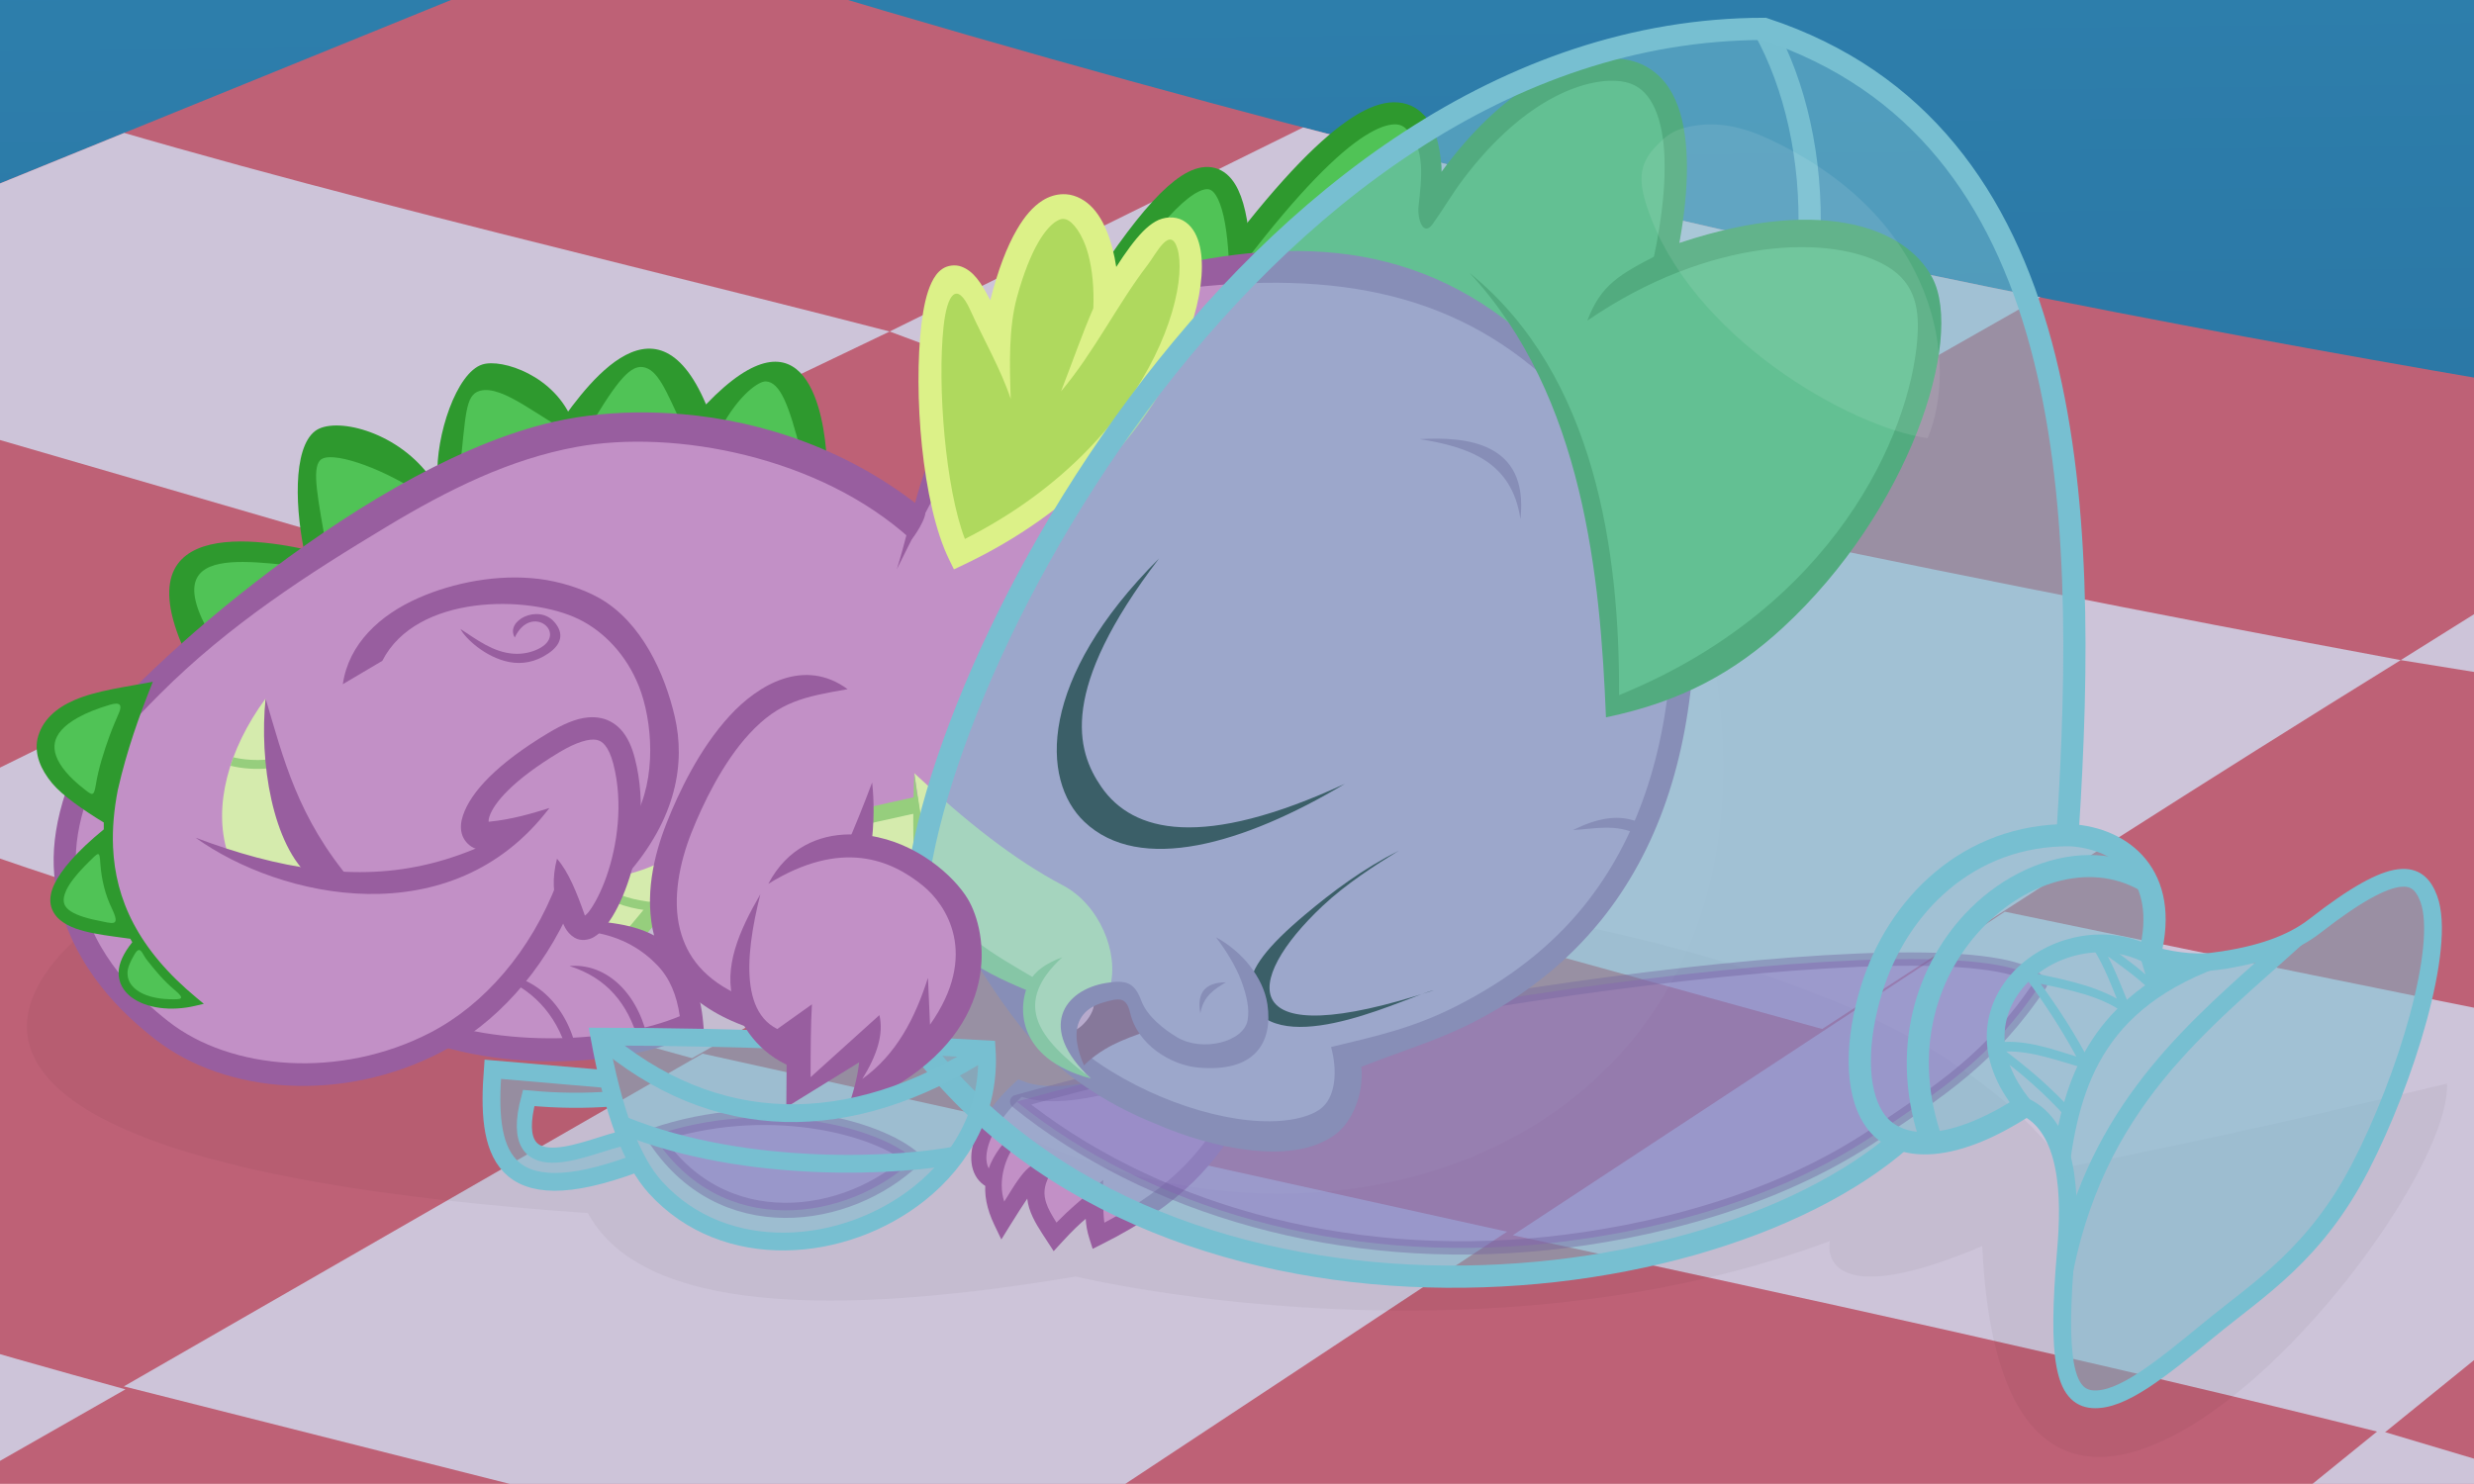 <?xml version="1.0" encoding="UTF-8" standalone="no"?>
<svg
   xmlns:dc="http://purl.org/dc/elements/1.1/"
   xmlns:cc="http://creativecommons.org/ns#"
   xmlns:rdf="http://www.w3.org/1999/02/22-rdf-syntax-ns#"
   xmlns:svg="http://www.w3.org/2000/svg"
   xmlns="http://www.w3.org/2000/svg"
   xmlns:xlink="http://www.w3.org/1999/xlink"
   xmlns:sodipodi="http://sodipodi.sourceforge.net/DTD/sodipodi-0.dtd"
   xmlns:inkscape="http://www.inkscape.org/namespaces/inkscape"
   sodipodi:docname="124_spoik.svg"
   inkscape:version="1.0 (4035a4fb49, 2020-05-01)"
   id="svg8"
   version="1.1"
   viewBox="0 0 736.401 441.803"
   height="1669.807"
   width="2783.247">
  <defs
     id="defs2">
    <linearGradient
       id="linearGradient1018"
       inkscape:collect="always">
      <stop
         id="stop1014"
         offset="0"
         style="stop-color:#3087b3;stop-opacity:1;" />
      <stop
         id="stop1016"
         offset="1"
         style="stop-color:#2971a0;stop-opacity:1" />
    </linearGradient>
    <clipPath
       id="clipPath898"
       clipPathUnits="userSpaceOnUse">
      <path
         style="fill:none;stroke:#96ce7d;stroke-width:0.265;stroke-linejoin:round;stroke-miterlimit:10;stroke-dasharray:none;stroke-dashoffset:50;paint-order:fill markers stroke"
         d="m 340.234,357.072 c -11.212,15.241 -15.569,32.222 -11.395,45.662 l 25.026,7.792 c -6.45,-18.056 -11.21,-35.901 -13.631,-53.454 z"
         id="path900"
         sodipodi:nodetypes="cccc" />
    </clipPath>
    <filter
       height="1.094"
       y="-0.047"
       width="1.098"
       x="-0.049"
       id="filter1218"
       style="color-interpolation-filters:sRGB"
       inkscape:collect="always">
      <feGaussianBlur
         id="feGaussianBlur1220"
         stdDeviation="1.823"
         inkscape:collect="always" />
    </filter>
    <filter
       inkscape:collect="always"
       style="color-interpolation-filters:sRGB"
       id="filter1234"
       x="-0.04"
       width="1.08"
       y="-0.06"
       height="1.121">
      <feGaussianBlur
         inkscape:collect="always"
         stdDeviation="4.32"
         id="feGaussianBlur1236" />
    </filter>
    <clipPath
       id="clipPath1284"
       clipPathUnits="userSpaceOnUse">
      <path
         id="path1286"
         style="display:inline;opacity:0.5;fill:none;fill-opacity:1;stroke:#00ff00;stroke-width:6.615;stroke-linecap:butt;stroke-linejoin:miter;stroke-miterlimit:10;stroke-dasharray:none;stroke-dashoffset:50;paint-order:fill markers stroke"
         d="M 786.307,157.689 C 631.646,157.83 528.344,364.953 533.47,429.77 l -5.345,20.847 c 68.16,104.98 237.793,91.095 298.93,37.774 7.851,2.705 20.006,0.808 36.612,-9.884 0.003,0.004 0.006,0.008 0.009,0.011 13.597,6.272 13.821,27.177 12.473,42.711 -2.838,32.709 -0.461,43.88 7.934,44.462 8.577,0.595 19.941,-8.617 34.885,-20.881 14.944,-12.264 31.33,-22.249 44.827,-48.332 13.497,-26.083 25.582,-65.636 20.327,-79.759 -3.051,-8.201 -9.472,-10.983 -33.914,8.07 -6.813,5.311 -16.422,8.752 -29.756,10.515 -6.685,0.884 -13.4,-0.314 -19.492,-1.975 l 0.137,-0.169 c 5.973,-23.52 -8.182,-34.44 -23.561,-35.405 -0.502,-0.006 -1.001,-0.005 -1.498,0.003 l 0.608,-1.13 c 6.366,-98.587 2.616,-208.253 -90.337,-238.939 z" />
    </clipPath>
    <filter
       height="1.061"
       y="-0.031"
       width="1.015"
       x="-0.007"
       id="filter1433"
       style="color-interpolation-filters:sRGB"
       inkscape:collect="always">
      <feGaussianBlur
         id="feGaussianBlur1435"
         stdDeviation="2.239"
         inkscape:collect="always" />
    </filter>
    <clipPath
       id="clipPath1008"
       clipPathUnits="userSpaceOnUse">
      <path
         style="display:inline;opacity:1;fill:none;fill-opacity:1;stroke:#ff0000;stroke-width:4.498;stroke-linecap:butt;stroke-linejoin:miter;stroke-miterlimit:10;stroke-dasharray:none;stroke-dashoffset:50;stroke-opacity:1;paint-order:fill markers stroke"
         d="M 2.2056951e-6,626.533 H 1115.483 V 281.214 C 914.781,248.288 733.939,218.421 446.012,128.512 L 0,309.94 Z"
         id="path1010"
         sodipodi:nodetypes="cccccc" />
    </clipPath>
    <linearGradient
       gradientUnits="userSpaceOnUse"
       y2="389.315"
       x2="495.905"
       y1="-11.339"
       x1="491.369"
       id="linearGradient1020"
       xlink:href="#linearGradient1018"
       inkscape:collect="always" />
  </defs>
  <sodipodi:namedview
     inkscape:snap-page="true"
     inkscape:window-maximized="1"
     inkscape:window-y="-8"
     inkscape:window-x="-8"
     inkscape:window-height="1057"
     inkscape:window-width="1920"
     inkscape:snap-global="false"
     inkscape:showpageshadow="false"
     borderlayer="true"
     inkscape:pagecheckerboard="true"
     fit-margin-bottom="10"
     fit-margin-right="10"
     fit-margin-left="10"
     fit-margin-top="20"
     units="px"
     showgrid="false"
     inkscape:document-rotation="0"
     inkscape:current-layer="layer3"
     inkscape:document-units="px"
     inkscape:cy="2437.8103"
     inkscape:cx="-472.13058"
     inkscape:zoom="0.12374369"
     inkscape:pageshadow="2"
     inkscape:pageopacity="0.0"
     borderopacity="1.0"
     bordercolor="#666666"
     pagecolor="#ffffff"
     id="base" />
  <g
     transform="translate(-261.177,-149.09)"
     style="display:inline;opacity:1"
     inkscape:label="BG"
     id="layer3"
     inkscape:groupmode="layer">
    <rect
       y="-22.679"
       x="-25.702"
       height="400.655"
       width="1192.893"
       id="rect1012"
       style="fill:url(#linearGradient1020);fill-opacity:1;stroke:none;stroke-width:3.704;stroke-miterlimit:10;stroke-dashoffset:50;paint-order:fill markers stroke" />
    <g
       clip-path="url(#clipPath1008)"
       id="g1000">
      <path
         sodipodi:nodetypes="cccccc"
         id="path1449"
         d="M -53.457,650.527 H 1168.94 V 271.944 C 949.001,235.846 750.827,203.102 435.303,104.531 L -53.457,303.437 Z"
         style="opacity:1;fill:#be6176;fill-opacity:1;stroke:none;stroke-width:4.498;stroke-linecap:butt;stroke-linejoin:miter;stroke-miterlimit:10;stroke-dasharray:none;stroke-dashoffset:50;stroke-opacity:1;paint-order:fill markers stroke" />
      <path
         sodipodi:nodetypes="ccccc"
         id="path1456"
         style="opacity:1;fill:#cdc4d9;fill-opacity:1;stroke:none;stroke-width:17;stroke-linecap:butt;stroke-linejoin:miter;stroke-miterlimit:10;stroke-dasharray:none;stroke-dashoffset:50;stroke-opacity:1;paint-order:fill markers stroke"
         d="m 2605.715,628.572 -620.846,306.477 738.826,276.1 693.447,-394.006 z"
         transform="scale(0.265)" />
      <path
         sodipodi:nodetypes="ccccc"
         id="path1447"
         style="opacity:1;fill:#cdc4d9;fill-opacity:1;stroke:none;stroke-width:17;stroke-linecap:butt;stroke-linejoin:miter;stroke-miterlimit:10;stroke-dasharray:none;stroke-dashoffset:50;stroke-opacity:1;paint-order:fill markers stroke"
         d="M 4537.494,953.398 4240,971.428 C 4002.769,1107.164 3921.862,1153.503 3682.127,1304.264 L 4349.657,1412 Z"
         transform="scale(0.265)" />
      <path
         sodipodi:nodetypes="ccccc"
         id="path1451"
         style="opacity:1;fill:#cdc4d9;fill-opacity:1;stroke:none;stroke-width:17;stroke-linecap:butt;stroke-linejoin:miter;stroke-miterlimit:10;stroke-dasharray:none;stroke-dashoffset:50;stroke-opacity:1;paint-order:fill markers stroke"
         d="M 836.609,620.867 420.391,892.603 1449.007,1191.76 1984.869,935.049 C 1596.674,834.811 1199.367,746.542 836.609,620.867 Z"
         transform="scale(0.265)" />
      <path
         id="path948"
         style="opacity:1;fill:#cdc4d9;fill-opacity:1;stroke:none;stroke-width:17;stroke-linecap:butt;stroke-linejoin:miter;stroke-miterlimit:10;stroke-dasharray:none;stroke-dashoffset:50;stroke-opacity:1;paint-order:fill markers stroke"
         d="m 2849.787,1138.287 -629.041,356.062 811.551,224.369 c 217.262,-142.06 433.997,-280.965 649.83,-414.455 -280.518,-52.254 -558.343,-107.202 -832.34,-165.977 z"
         transform="scale(0.265)" />
      <path
         id="path954"
         style="opacity:1;fill:#cdc4d9;fill-opacity:1;stroke:none;stroke-width:17;stroke-linecap:butt;stroke-linejoin:miter;stroke-miterlimit:10;stroke-dasharray:none;stroke-dashoffset:50;stroke-opacity:1;paint-order:fill markers stroke"
         d="m 3237.449,1586.912 -552.652,363.49 c 324.685,69.88 652.9,141.164 978.35,222.518 l 492.998,-399.816 c -307.279,-60.994 -613.778,-122.498 -918.695,-186.191 z"
         transform="scale(0.265)" />
      <path
         style="fill:#cdc4d9;fill-opacity:1;stroke:none;stroke-width:3.704;stroke-miterlimit:10;stroke-dashoffset:50;paint-order:fill markers stroke"
         d="M 843.85,676.583 969.207,574.918 1242.269,656.414 Z"
         id="path962" />
      <path
         style="fill:#cdc4d9;fill-opacity:1;stroke:none;stroke-width:3.704;stroke-miterlimit:10;stroke-dashoffset:50;paint-order:fill markers stroke"
         d="M -70.559,248.026 C 4.722,307.674 110.322,353.541 229.81,393.095 L 7.56,504.976 -110.369,418.798"
         id="path964"
         sodipodi:nodetypes="cccc" />
      <path
         sodipodi:nodetypes="ccccc"
         id="path966"
         style="opacity:1;fill:#cdc4d9;fill-opacity:1;stroke:none;stroke-width:17;stroke-linecap:butt;stroke-linejoin:miter;stroke-miterlimit:10;stroke-dasharray:none;stroke-dashoffset:50;stroke-opacity:1;paint-order:fill markers stroke"
         d="m 192.709,1811.295 -386.994,205.848 645.713,491.43 675.051,-385 C 801.706,2034.498 486.179,1935.15 192.709,1811.295 Z"
         transform="scale(0.265)" />
      <path
         style="fill:#cdc4d9;fill-opacity:1;stroke:none;stroke-width:3.704;stroke-miterlimit:10;stroke-dashoffset:50;paint-order:fill markers stroke"
         d="M 229.81,393.095 355.413,331.195 587.572,395.38 467.179,464.155 C 385.108,441.205 296.939,419.78 229.81,393.095 Z"
         id="path973"
         sodipodi:nodetypes="ccccc" />
      <path
         style="opacity:1;fill:#cdc4d9;fill-opacity:1;stroke:none;stroke-width:4.498;stroke-linecap:butt;stroke-linejoin:miter;stroke-miterlimit:10;stroke-dasharray:none;stroke-dashoffset:50;stroke-opacity:1;paint-order:fill markers stroke"
         d="M 545.431,624.395 298.047,561.862 470.291,462.797 709.756,515.81 Z"
         id="path975"
         sodipodi:nodetypes="ccccc" />
      <path
         style="fill:#cdc4d9;fill-opacity:1;stroke:none;stroke-width:3.704;stroke-miterlimit:10;stroke-dashoffset:50;paint-order:fill markers stroke"
         d="m 1179.193,405.181 -82.319,65.214 131.497,25.658"
         id="path977" />
    </g>
    <path
       sodipodi:nodetypes="ccc"
       id="path1023"
       d="m -23.52,446.474 78.784,34.502 -102.392,54.464"
       style="fill:#be6176;fill-opacity:1;stroke:none;stroke-width:3.704;stroke-miterlimit:10;stroke-dashoffset:50;paint-order:fill markers stroke" />
  </g>
  <g
     transform="translate(-261.177,-149.09)"
     style="display:inline"
     sodipodi:insensitive="true"
     inkscape:label="Shadow"
     id="layer4"
     inkscape:groupmode="layer">
    <path
       sodipodi:nodetypes="ccccccccc"
       id="path1427"
       d="m 308.429,413.506 c -22.767,6.8 -123.765,79.394 127.756,96.762 14.191,26.411 62.412,32.805 145.143,18.899 43.49,9.622 140.433,20.942 224.518,-10.583 -0.866,4.469 0.429,20.544 45.357,1.512 6.917,149.14 139.996,-9.139 138.339,-48.381 -54.474,13.08 -86.92,19.867 -113.393,24.946 -48.031,-66.054 -178.489,-77.712 -244.929,-89.202 z"
       style="opacity:0.2;fill:#000000;fill-opacity:1;stroke:none;stroke-width:4.498;stroke-linecap:butt;stroke-linejoin:miter;stroke-miterlimit:10;stroke-dasharray:none;stroke-dashoffset:50;stroke-opacity:1;paint-order:fill markers stroke;filter:url(#filter1433)" />
  </g>
  <g
     transform="translate(-261.177,-149.09)"
     sodipodi:insensitive="true"
     style="display:inline;opacity:1"
     inkscape:label="Spoik"
     id="layer2"
     inkscape:groupmode="layer">
    <path
       style="opacity:1;fill:#c290c6;fill-opacity:1;stroke:none;stroke-width:4.498;stroke-linecap:butt;stroke-linejoin:miter;stroke-miterlimit:10;stroke-dasharray:none;stroke-dashoffset:50;stroke-opacity:1;paint-order:fill markers stroke"
       d="m 595.744,471.33 c -9.837,2.305 -21.873,5.305 -31.003,1.737 -15.021,13.816 -14.726,26.373 -6.949,28.063"
       id="path1305"
       sodipodi:nodetypes="ccc" />
    <path
       style="opacity:1;fill:#c290c6;fill-opacity:1;stroke:none;stroke-width:5.292;stroke-linecap:butt;stroke-linejoin:miter;stroke-miterlimit:10;stroke-dasharray:none;stroke-dashoffset:50;stroke-opacity:1;paint-order:fill markers stroke"
       d="m 562.335,488.97 c -7.532,9.023 -6.981,14.949 -2.806,23.653 5.867,-9.485 8.834,-14.556 11.626,-14.7 -3.974,7.673 -0.273,12.795 4.009,19.377 6.36,-6.954 8.218,-7.739 11.76,-10.958 0.032,3.958 -0.382,6.303 1.069,10.824 23.437,-11.748 33.484,-23.548 41.16,-38.086 l -22.718,-6.815 -45.035,2.405 z"
       id="path1303"
       sodipodi:nodetypes="ccccccc" />
    <path
       sodipodi:nodetypes="ccc"
       id="path1292"
       d="m 595.744,471.33 c -9.837,2.305 -21.873,5.305 -31.003,1.737 -15.021,13.816 -14.726,26.373 -6.949,28.063"
       style="opacity:1;fill:none;fill-opacity:1;stroke:#985e9f;stroke-width:4.498;stroke-linecap:butt;stroke-linejoin:miter;stroke-miterlimit:10;stroke-dasharray:none;stroke-dashoffset:50;stroke-opacity:1;paint-order:fill markers stroke" />
    <path
       sodipodi:nodetypes="ccccccsscsscccccccsccccccccc"
       id="path1309"
       d="m 626.812,477.846 c -7.145,13.534 -16.174,24.31 -36.914,35.291 -0.293,-2.101 -0.305,-3.999 -0.328,-6.816 l -0.049,-5.914 -4.377,3.979 c -2.786,2.532 -5.235,4.373 -9.5,8.717 -1.335,-2.122 -2.499,-4.104 -3.057,-5.875 -0.795,-2.525 -0.806,-4.761 0.916,-8.086 l 2.121,-4.096 -4.605,0.236 c -2.944,0.151 -4.697,2.269 -6.652,4.918 -1.178,1.596 -2.809,4.305 -4.271,6.646 -2.042,-6.251 0.417,-13.45 3.601,-17.382 l -2.19,-1.789 c -8.042,8.499 -8.849,16.64 -4.365,26.093 l 2.092,4.359 2.545,-4.111 c 2.218,-3.586 3.685,-5.837 5.164,-8.053 0.109,0.982 0.307,1.936 0.596,2.852 1.133,3.6 3.284,6.666 5.406,9.928 l 1.865,2.865 2.307,-2.521 c 3.44,-3.761 5.472,-5.62 7.227,-7.098 0.109,1.757 0.374,3.628 1.131,5.986 l 0.943,2.941 2.76,-1.385 c 23.801,-11.93 34.47,-24.357 42.314,-39.215 z"
       style="color:#000000;font-style:normal;font-variant:normal;font-weight:normal;font-stretch:normal;font-size:medium;line-height:normal;font-family:sans-serif;font-variant-ligatures:normal;font-variant-position:normal;font-variant-caps:normal;font-variant-numeric:normal;font-variant-alternates:normal;font-variant-east-asian:normal;font-feature-settings:normal;font-variation-settings:normal;text-indent:0;text-align:start;text-decoration:none;text-decoration-line:none;text-decoration-style:solid;text-decoration-color:#000000;letter-spacing:normal;word-spacing:normal;text-transform:none;writing-mode:lr-tb;direction:ltr;text-orientation:mixed;dominant-baseline:auto;baseline-shift:baseline;text-anchor:start;white-space:normal;shape-padding:0;shape-margin:0;inline-size:0;clip-rule:nonzero;display:inline;overflow:visible;visibility:visible;opacity:1;isolation:auto;mix-blend-mode:normal;color-interpolation:sRGB;color-interpolation-filters:linearRGB;solid-color:#000000;solid-opacity:1;vector-effect:none;fill:#985e9f;fill-opacity:1;fill-rule:nonzero;stroke:none;stroke-width:5.292;stroke-linecap:butt;stroke-linejoin:miter;stroke-miterlimit:10;stroke-dasharray:none;stroke-dashoffset:50;stroke-opacity:1;paint-order:fill markers stroke;color-rendering:auto;image-rendering:auto;shape-rendering:auto;text-rendering:auto;enable-background:accumulate;stop-color:#000000;stop-opacity:1" />
    <path
       sodipodi:nodetypes="ccssc"
       id="path1288"
       d="m 563.805,477.076 c 108.189,-30.466 290.522,-55.36 304.791,-35.064 -14.619,22.13 -30.058,31.861 -49.315,44.834 -30.185,20.335 -67.886,29.325 -97.388,32.439 -61.31,6.471 -118.994,-10.597 -158.088,-42.209 z"
       style="opacity:0.4;fill:#b300b3;fill-opacity:1;stroke:#6b006b;stroke-width:3.969;stroke-linecap:round;stroke-linejoin:round;stroke-miterlimit:10;stroke-dasharray:none;stroke-dashoffset:50;stroke-opacity:1;paint-order:fill markers stroke" />
    <path
       sodipodi:nodetypes="ccc"
       id="path1370"
       d="m 455.695,487.232 c 20.079,31.499 58.122,25.448 77.508,6.949 -10.762,-9.504 -43.955,-18.488 -77.508,-6.949 z"
       style="opacity:0.4;fill:#b300b3;fill-opacity:1;stroke:#6b006b;stroke-width:4.498;stroke-linecap:butt;stroke-linejoin:miter;stroke-miterlimit:10;stroke-dasharray:none;stroke-dashoffset:50;stroke-opacity:1;paint-order:fill markers stroke" />
    <path
       clip-path="url(#clipPath1284)"
       style="display:inline;opacity:0.2;fill:#ffffff;fill-opacity:1;stroke:none;stroke-width:6.615;stroke-linecap:round;stroke-linejoin:round;stroke-miterlimit:10;stroke-dasharray:none;stroke-dashoffset:50;stroke-opacity:1;paint-order:fill markers stroke;filter:url(#filter1234)"
       d="M 768.667,333.018 C 803.887,482.972 661.33,542.784 550.575,479.482 l -36.961,-47.702 39.609,-19.818 70.704,18.26 z"
       id="path1222"
       sodipodi:nodetypes="cccccc" />
    <path
       style="opacity:1;fill:#50c356;fill-opacity:1;stroke:none;stroke-width:6.615;stroke-linecap:round;stroke-linejoin:round;stroke-miterlimit:10;stroke-dasharray:none;stroke-dashoffset:50;paint-order:fill markers stroke"
       d="m 755.196,232.833 c 6.958,-27.882 8.66,-60.104 -11.079,-62.819 -11.673,-1.606 -35.353,5.528 -57.713,41.652 1.703,-7.154 5.707,-72.728 -63.389,21.572"
       id="path1135"
       sodipodi:nodetypes="cscc" />
    <path
       sodipodi:nodetypes="scsssscccsscsssssssscsssss"
       id="path1141"
       d="m 738.984,166.547 c -12.556,0.732 -30.804,9.196 -48.729,33.695 -0.032,-0.623 0.029,-1.11 -0.023,-1.754 -0.497,-6.07 -1.81,-12.89 -7.004,-16.738 -2.597,-1.924 -6.179,-2.688 -10.006,-1.904 -3.826,0.783 -7.999,2.906 -12.9,6.59 -9.802,7.368 -22.602,21.138 -39.975,44.848 -1.08,1.473 -0.761,3.543 0.713,4.623 1.473,1.08 3.543,0.761 4.623,-0.713 17.175,-23.44 29.786,-36.836 38.613,-43.471 4.414,-3.317 7.86,-4.907 10.252,-5.396 2.392,-0.49 3.627,-0.088 4.742,0.738 6.513,5.796 4.955,15.567 4.131,23.42 -0.404,3.853 1.412,9.19 4.194,5.316 3.065,-4.267 5.905,-9.108 8.707,-12.855 19.564,-26.164 38.632,-30.853 47.343,-29.655 4.054,0.558 6.64,2.39 8.719,5.572 2.079,3.182 3.439,7.841 3.992,13.447 1.106,11.213 -0.967,26.01 -4.389,39.723 -0.442,1.772 0.636,3.568 2.408,4.01 1.772,0.442 3.568,-0.636 4.01,-2.408 3.536,-14.17 5.791,-29.425 4.553,-41.973 -0.619,-6.274 -2.099,-11.922 -5.035,-16.416 -2.936,-4.494 -7.539,-7.708 -13.355,-8.508 -1.698,-0.234 -3.567,-0.309 -5.584,-0.191 z"
       style="color:#000000;font-style:normal;font-variant:normal;font-weight:normal;font-stretch:normal;font-size:medium;line-height:normal;font-family:sans-serif;font-variant-ligatures:normal;font-variant-position:normal;font-variant-caps:normal;font-variant-numeric:normal;font-variant-alternates:normal;font-variant-east-asian:normal;font-feature-settings:normal;font-variation-settings:normal;text-indent:0;text-align:start;text-decoration:none;text-decoration-line:none;text-decoration-style:solid;text-decoration-color:#000000;letter-spacing:normal;word-spacing:normal;text-transform:none;writing-mode:lr-tb;direction:ltr;text-orientation:mixed;dominant-baseline:auto;baseline-shift:baseline;text-anchor:start;white-space:normal;shape-padding:0;shape-margin:0;inline-size:0;clip-rule:nonzero;display:inline;overflow:visible;visibility:visible;opacity:1;isolation:auto;mix-blend-mode:normal;color-interpolation:sRGB;color-interpolation-filters:linearRGB;solid-color:#000000;solid-opacity:1;vector-effect:none;fill:#2e992e;fill-opacity:1;fill-rule:nonzero;stroke:none;stroke-width:6.615;stroke-linecap:round;stroke-linejoin:round;stroke-miterlimit:10;stroke-dasharray:none;stroke-dashoffset:50;stroke-opacity:1;paint-order:fill markers stroke;color-rendering:auto;image-rendering:auto;shape-rendering:auto;text-rendering:auto;enable-background:accumulate;stop-color:#000000;stop-opacity:1" />
    <path
       sodipodi:nodetypes="cc"
       id="path1143"
       d="m 587.458,237.603 c 34.843,-54.681 42.863,-38.745 43.03,-2.138"
       style="opacity:1;fill:#50c356;fill-opacity:1;stroke:#2e992e;stroke-width:6.615;stroke-linecap:butt;stroke-linejoin:miter;stroke-miterlimit:10;stroke-dasharray:none;stroke-dashoffset:50;paint-order:fill markers stroke" />
    <path
       sodipodi:nodetypes="ccc"
       id="path1098"
       d="m 554.317,294.531 44.901,-59.868 c 83.318,-20.909 106.535,10.577 136.307,36.349"
       style="opacity:1;fill:#c290c6;fill-opacity:1;stroke:none;stroke-width:0.265;stroke-linejoin:miter;stroke-miterlimit:10;stroke-dasharray:none;stroke-dashoffset:50;paint-order:fill markers stroke" />
    <path
       id="path1078"
       d="m 544.428,279.564 42.763,-2.94 -22.451,132.566 -64.946,-6.147 -9.087,-65.748 37.952,-35.547 4.811,1.871 z"
       style="opacity:1;fill:#c290c6;fill-opacity:1;stroke:none;stroke-width:0.265;stroke-linejoin:miter;stroke-miterlimit:10;stroke-dasharray:none;stroke-dashoffset:50;paint-order:fill markers stroke" />
    <path
       sodipodi:nodetypes="cc"
       id="path1053"
       d="m 535.592,411.616 1.701,-23.624 -26.458,5.859 v 15.686"
       style="opacity:1;fill:#d5ebad;fill-opacity:1;stroke:#96ce7d;stroke-width:4.763;stroke-linejoin:miter;stroke-miterlimit:10;stroke-dasharray:none;stroke-dashoffset:50;paint-order:fill markers stroke" />
    <path
       style="opacity:1;fill:#c290c6;fill-opacity:1;stroke:none;stroke-width:6.615;stroke-linejoin:miter;stroke-miterlimit:10;stroke-dasharray:none;stroke-dashoffset:50;paint-order:fill markers stroke"
       d="m 551.467,429.759 c 6.973,11.746 14.32,21.03 21.304,28.221 29.939,30.828 97.122,45.769 88.31,5.041 65.171,-16.003 96.08,-57.843 99.786,-120.196 l -27.214,-85.045 -154.592,3.024"
       id="path1063"
       sodipodi:nodetypes="cscc" />
    <path
       sodipodi:nodetypes="csscsssccccssscsscc"
       transform="scale(0.265)"
       d="m 2863.236,1294.975 c -6.89,115.945 -38.891,211.577 -98.703,285.732 -36.719,45.524 -84.401,82.482 -143.17,112.33 -50.11,25.451 -92.456,34.207 -140.693,45.914 7.197,25.881 5.927,57.63 -13.236,70.498 -16.153,10.846 -45.293,15.355 -79.908,11.752 -69.23,-7.207 -158.686,-46.025 -211.978,-100.719 -23.614,-24.235 -40.009,-62.077 -66.932,-107.43 l -35.08,17.613 c 22.829,36.864 50.805,79.978 80.521,110.752 34.89,35.808 81.163,64.385 129.006,83.596 34.357,14.923 69.584,25.114 101.953,29.273 38.471,4.944 73.502,1.714 98.504,-15.68 11.267,-7.838 18.976,-19.028 24.387,-32.309 5.348,-13.128 8.292,-28.245 6.734,-45.121 39.553,-15.468 83.956,-29.326 118.787,-46.524 61.634,-30.432 111.703,-70.076 150.562,-118.253 63.679,-78.95 97.088,-180.218 104.203,-299.941 z"
       style="color:#000000;font-style:normal;font-variant:normal;font-weight:normal;font-stretch:normal;font-size:medium;line-height:normal;font-family:sans-serif;font-variant-ligatures:normal;font-variant-position:normal;font-variant-caps:normal;font-variant-numeric:normal;font-variant-alternates:normal;font-variant-east-asian:normal;font-feature-settings:normal;font-variation-settings:normal;text-indent:0;text-align:start;text-decoration:none;text-decoration-line:none;text-decoration-style:solid;text-decoration-color:#000000;letter-spacing:normal;word-spacing:normal;text-transform:none;writing-mode:lr-tb;direction:ltr;text-orientation:mixed;dominant-baseline:auto;baseline-shift:baseline;text-anchor:start;white-space:normal;shape-padding:0;shape-margin:0;inline-size:0;clip-rule:nonzero;display:inline;overflow:visible;visibility:visible;opacity:1;isolation:auto;mix-blend-mode:normal;color-interpolation:sRGB;color-interpolation-filters:linearRGB;solid-color:#000000;solid-opacity:1;vector-effect:none;fill:#985e9f;fill-opacity:1;fill-rule:nonzero;stroke:none;stroke-width:25;stroke-linecap:butt;stroke-linejoin:miter;stroke-miterlimit:10;stroke-dasharray:none;stroke-dashoffset:50;stroke-opacity:1;paint-order:fill markers stroke;color-rendering:auto;image-rendering:auto;shape-rendering:auto;text-rendering:auto;enable-background:accumulate;stop-color:#000000;stop-opacity:1"
       id="path1073" />
    <path
       sodipodi:nodetypes="cc"
       id="path1184"
       d="m 786.307,157.689 c 18.572,33.558 19.958,87.245 -8.018,133.1"
       style="opacity:1;fill:none;fill-opacity:1;stroke:#77bfd1;stroke-width:6.615;stroke-linecap:butt;stroke-linejoin:miter;stroke-miterlimit:10;stroke-dasharray:none;stroke-dashoffset:50;stroke-opacity:1;paint-order:fill markers stroke" />
    <path
       sodipodi:nodetypes="csscssscscc"
       id="path1137"
       d="m 641.426,227.542 c 21.271,-3.963 37.568,1.489 51.193,9.111 8.357,4.675 16.18,8.28 22.139,16.587 17.265,24.065 25.236,62.211 28.343,107.727 14.017,-5.691 28.45,-13.415 41.41,-23.279 14.464,-11.01 26.938,-24.765 35.257,-41.183 8.008,-15.803 20.816,-44.093 15.227,-61.487 -2.149,-6.687 -7.016,-11.763 -15.921,-13.901 -11.261,-2.369 -22.522,-4.217 -33.783,-3.062 -9.402,0.965 -18.804,4.023 -28.205,10.621 L 648.607,217.714"
       style="opacity:1;fill:#50c356;fill-opacity:1;stroke:none;stroke-width:6.615;stroke-linecap:round;stroke-linejoin:round;stroke-miterlimit:10;stroke-dasharray:none;stroke-dashoffset:50;paint-order:fill markers stroke" />
    <path
       sodipodi:nodetypes="csssc"
       id="path1080"
       d="m 597.58,231.321 c 42.05,-11.399 82.647,-13.07 118.29,18.454 1.881,1.664 2.702,3.766 3.767,5.508 2.75,4.501 3.371,7.941 0.209,5.182 -29.924,-26.105 -67.619,-31.835 -118.108,-23.852"
       style="opacity:1;fill:#985e9f;fill-opacity:1;stroke:none;stroke-width:0.265;stroke-linejoin:miter;stroke-miterlimit:10;stroke-dasharray:none;stroke-dashoffset:50;paint-order:fill markers stroke" />
    <path
       sodipodi:nodetypes="ccssc"
       id="path1084"
       d="m 602.494,456.123 c -6.69,2.416 -13.398,4.528 -19.844,11.339 0.598,-2.104 -5.303,-11.185 -3.676,-15.171 2.403,-5.891 12.742,-6.81 15.566,-7.745 3.242,-1.074 5.443,11.708 7.954,11.577 z"
       style="opacity:1;fill:#973365;fill-opacity:1;stroke:none;stroke-width:0.265;stroke-linejoin:miter;stroke-miterlimit:10;stroke-dasharray:none;stroke-dashoffset:50;paint-order:fill markers stroke" />
    <path
       sodipodi:nodetypes="cscccc"
       id="path1059"
       d="m 533.324,379.299 c 15.379,14.362 29.652,25.726 44.267,33.411 10.734,5.644 16.843,20.028 13.941,30.467 -8.868,5.021 -17.486,10.185 -5.67,27.025 -8.549,-7.031 -21.388,-10.089 -17.198,-28.915 L 540.506,426.735"
       style="opacity:1;fill:#d5ebad;fill-opacity:1;stroke:none;stroke-width:0.265;stroke-linejoin:miter;stroke-miterlimit:10;stroke-dasharray:none;stroke-dashoffset:50;paint-order:fill markers stroke" />
    <g
       id="g1008">
      <path
         style="opacity:1;fill:#50c356;stroke:none;stroke-width:0.265;stroke-linejoin:miter;stroke-miterlimit:10;stroke-dasharray:none;stroke-dashoffset:50;paint-order:fill markers stroke"
         d="m 324.304,350.006 c -12.901,-26.188 -15.933,-45.962 30.994,-33.262 -9.203,-44.583 5.901,-43.928 32.884,-21.167 l 4.158,-2.268 c 4.235,-31.806 13.521,-47.446 37.798,-15.119 15,-22.882 29.288,-37.374 39.31,-1.512 18.945,-23.024 31.797,-25.624 33.64,8.693 -71.427,-11.462 -126.243,23.411 -178.783,64.634 z"
         id="path1001"
         sodipodi:nodetypes="cccccccc" />
      <path
         style="opacity:1;fill:#2e992e;stroke:none;stroke-width:0.265;stroke-linejoin:miter;stroke-miterlimit:10;stroke-dasharray:none;stroke-dashoffset:50;paint-order:fill markers stroke"
         d="m 326.004,341.69 c -21.917,-33.918 12.966,-24.164 31.183,-23.435 l -1.323,-4.725 c -16.074,-3.938 -62.46,-12.556 -36.664,35.53"
         id="path993"
         sodipodi:nodetypes="cccc" />
      <path
         style="opacity:1;fill:#2e992e;stroke:none;stroke-width:0.265;stroke-linejoin:miter;stroke-miterlimit:10;stroke-dasharray:none;stroke-dashoffset:50;paint-order:fill markers stroke"
         d="m 352.274,315.799 c -3.348,-14.617 -4.046,-33.247 2.71,-38.383 5.662,-4.303 23.663,-0.231 33.765,13.058 l -3.402,4.914 c -11.43,-7.331 -25.881,-12.263 -28.836,-9.306 -2.635,2.636 -0.66,11.556 2,27.071"
         id="path995"
         sodipodi:nodetypes="csccsc" />
      <path
         style="opacity:1;fill:#2e992e;stroke:none;stroke-width:0.265;stroke-linejoin:miter;stroke-miterlimit:10;stroke-dasharray:none;stroke-dashoffset:50;paint-order:fill markers stroke"
         d="m 391.394,291.231 c -0.585,-12.426 5.656,-31.204 13.368,-33.628 5.813,-1.827 21.699,3.35 26.938,17.098 0.362,0.949 -0.675,2.61 -0.052,3.49 -9.107,-3.914 -20.692,-14.726 -27.675,-12.727 -4.375,1.252 -4.109,7.155 -5.965,23.688"
         id="path997"
         sodipodi:nodetypes="csscsc" />
      <path
         style="opacity:1;fill:#2e992e;stroke:none;stroke-width:0.265;stroke-linejoin:miter;stroke-miterlimit:10;stroke-dasharray:none;stroke-dashoffset:50;paint-order:fill markers stroke"
         d="m 425.223,278.757 c 8.827,-12.67 30.681,-45.679 46.113,-9.26 29.909,-31.156 35.186,3.174 35.908,16.064 l -7.749,-2.268 c -3.423,-13.182 -5.996,-20.458 -10.388,-20.641 -2.025,-0.084 -7.81,3.77 -13.235,13.648 l -11.528,-0.378 c -4.906,-10.467 -7.348,-16.967 -11.893,-17.548 -4.189,-0.536 -8.529,5.602 -17.211,20.194"
         id="path999"
         sodipodi:nodetypes="ccccsccsc" />
    </g>
    <path
       id="path931"
       d="m 435.649,413.199 24.322,2.94 67.085,-87.664 h -88.733"
       style="fill:#c290c6;stroke:none;stroke-width:2.646;stroke-linejoin:miter;stroke-miterlimit:10;stroke-dasharray:none;stroke-dashoffset:50;paint-order:fill markers stroke" />
    <g
       id="g929">
      <path
         style="fill:#d5ebad;stroke:none;stroke-width:2.646;stroke-linejoin:miter;stroke-miterlimit:10;stroke-dasharray:none;stroke-dashoffset:50;paint-order:fill markers stroke"
         d="m 443.555,410.293 c 2.875,-0.427 9.782,-1.919 15.686,-5.292 l 3.402,6.048 -17.009,20.978 -10.205,-7.938 z"
         id="path924"
         sodipodi:nodetypes="cccccc" />
      <path
         style="fill:none;stroke:#96ce7d;stroke-width:5.292;stroke-linejoin:miter;stroke-miterlimit:10;stroke-dasharray:none;stroke-dashoffset:50;paint-order:fill markers stroke"
         d="m 443.133,435.115 c 7.356,-8.082 14.373,-16.333 20.312,-25.123"
         id="path920"
         sodipodi:nodetypes="cc" />
      <path
         style="fill:none;stroke:#96ce7d;stroke-width:2.646;stroke-linejoin:miter;stroke-miterlimit:10;stroke-dasharray:none;stroke-dashoffset:50;paint-order:fill markers stroke"
         d="m 441.098,414.451 c 5.272,3.646 11.059,4.204 16.82,4.914"
         id="path922"
         sodipodi:nodetypes="cc" />
    </g>
    <g
       id="g918">
      <path
         sodipodi:nodetypes="ccc"
         id="path904"
         d="m 382.463,453.556 c 28.81,12.399 66.241,9.077 84.716,0.204 -1.407,-16.07 -9.959,-26.307 -29.482,-29.293 l -1.701,-14.552 -53.484,-0.378"
         style="fill:#c290c6;stroke:none;stroke-width:6.615;stroke-linejoin:miter;stroke-miterlimit:10;stroke-dasharray:none;stroke-dashoffset:50;paint-order:fill markers stroke" />
      <path
         style="color:#000000;font-style:normal;font-variant:normal;font-weight:normal;font-stretch:normal;font-size:medium;line-height:normal;font-family:sans-serif;font-variant-ligatures:normal;font-variant-position:normal;font-variant-caps:normal;font-variant-numeric:normal;font-variant-alternates:normal;font-variant-east-asian:normal;font-feature-settings:normal;font-variation-settings:normal;text-indent:0;text-align:start;text-decoration:none;text-decoration-line:none;text-decoration-style:solid;text-decoration-color:#000000;letter-spacing:normal;word-spacing:normal;text-transform:none;writing-mode:lr-tb;direction:ltr;text-orientation:mixed;dominant-baseline:auto;baseline-shift:baseline;text-anchor:start;white-space:normal;shape-padding:0;shape-margin:0;inline-size:0;clip-rule:nonzero;display:inline;overflow:visible;visibility:visible;opacity:1;isolation:auto;mix-blend-mode:normal;color-interpolation:sRGB;color-interpolation-filters:linearRGB;solid-color:#000000;solid-opacity:1;vector-effect:none;fill:#985e9f;fill-opacity:1;fill-rule:nonzero;stroke:none;stroke-width:6.615;stroke-linecap:butt;stroke-linejoin:miter;stroke-miterlimit:10;stroke-dasharray:none;stroke-dashoffset:50;stroke-opacity:1;paint-order:fill markers stroke;color-rendering:auto;image-rendering:auto;shape-rendering:auto;text-rendering:auto;enable-background:accumulate;stop-color:#000000;stop-opacity:1"
         d="m 438.103,423.371 -0.717,3.232 c 9.274,1.419 15.324,5.597 19.461,9.898 3.669,3.813 5.771,8.833 6.676,15.143 -17.956,7.575 -53.145,10.327 -79.754,-1.125 l -2.615,6.076 c 29.963,12.895 67.701,9.637 87.457,0.148 l 2.061,-0.99 -0.199,-2.279 c -0.749,-8.554 -3.488,-15.976 -8.859,-21.559 -5.371,-5.582 -13.168,-7.826 -23.511,-8.543 z"
         id="path908"
         sodipodi:nodetypes="ccsccccccsc" />
      <path
         style="fill:#985e9f;stroke:none;stroke-width:0.529;stroke-linejoin:miter;stroke-miterlimit:10;stroke-dasharray:none;stroke-dashoffset:50;paint-order:fill markers stroke"
         d="m 451.151,458.768 c -3.102,-10.84 -9.35,-18.535 -20.446,-22.05 10.167,-0.91 19.774,6.987 23.119,20.981"
         id="path910"
         sodipodi:nodetypes="ccc" />
      <path
         sodipodi:nodetypes="ccc"
         id="path912"
         d="m 429.903,461.975 c -3.102,-10.84 -10.553,-19.069 -21.649,-22.584 10.167,-0.91 20.977,7.522 24.322,21.515"
         style="fill:#985e9f;stroke:none;stroke-width:0.529;stroke-linejoin:miter;stroke-miterlimit:10;stroke-dasharray:none;stroke-dashoffset:50;paint-order:fill markers stroke" />
    </g>
    <path
       style="fill:#c290c6;stroke:none;stroke-width:6.615;stroke-linejoin:round;stroke-miterlimit:10;stroke-dasharray:none;stroke-dashoffset:50;paint-order:fill markers stroke"
       d="m 449.13,391.867 c -6.373,33.324 -18.071,42.811 -19.628,20.263 -8.094,21.41 -22.6,37.941 -39.245,46.589 -27.853,14.471 -61.606,11.994 -81.502,-3.639 -8.931,-7.017 -22.873,-19.826 -27.54,-39.959 -2.697,-11.637 -1.227,-24.384 7.436,-42.547 9.56,-16.464 78.944,-80.15 134.665,-94.447 31.697,-8.133 79.635,-2.507 114.43,28.699"
       id="path854"
       sodipodi:nodetypes="cssscscc" />
    <path
       sodipodi:nodetypes="cccc"
       id="path892"
       d="m 340.234,357.072 c -11.212,15.241 -15.569,32.222 -11.395,45.662 l 25.026,7.792 c -6.45,-18.056 -11.21,-35.901 -13.631,-53.454 z"
       style="fill:#d5ebad;stroke:none;stroke-width:0.265;stroke-linejoin:round;stroke-miterlimit:10;stroke-dasharray:none;stroke-dashoffset:50;paint-order:fill markers stroke" />
    <path
       sodipodi:nodetypes="ccsc"
       id="path848"
       d="m 424.691,389.679 c -29.039,38.297 -80.063,26.958 -105.304,8.82 12.081,4.551 24.182,7.992 36.319,9.465 22.834,2.772 44.057,-1.421 68.985,-18.285 z"
       style="fill:#985e9f;stroke:none;stroke-width:0.529;stroke-miterlimit:10;stroke-dasharray:none;stroke-dashoffset:50;paint-order:fill markers stroke" />
    <path
       sodipodi:nodetypes="ssssccsssscssscsssssss"
       transform="scale(0.265)"
       d="m 1699.525,1025.979 c -36.873,0.53 -71.677,5.144 -102.697,13.104 -108.418,27.819 -227.297,102.337 -324.463,177.639 -48.583,37.651 -91.639,75.523 -124.977,108.055 -33.337,32.532 -56.661,58.89 -67.234,77.098 -0.17,0.294 -0.328,0.594 -0.473,0.9 -33.484,70.203 -39.87,122.098 -28.996,169.008 18.613,80.294 73.951,130.849 108.545,158.031 80.094,62.934 212.062,71.893 321.517,15.023 61.229,-31.812 114.348,-89.892 146.94,-164.748 2.57,-5.902 -16.066,-26.85 -16.066,-26.85 -29.597,78.288 -82.633,138.355 -142.397,169.406 -101.087,52.521 -224.251,42.75 -294.553,-12.49 -32.913,-25.862 -82.967,-72.123 -99.633,-144.019 -9.485,-40.919 -4.756,-85.268 26.967,-152 7.613,-12.983 30.839,-39.429 62.842,-71.465 78.329,-78.41 166.299,-134.878 255.219,-188.411 68.76,-41.397 137.9,-75.814 213.347,-89.581 109.759,-20.028 273.305,10.785 375.524,104.059 1.103,1.006 20.638,-28.19 14.921,-32.844 -82.585,-67.233 -180.995,-100.326 -272.261,-107.993 -17.021,-1.43 -35.388,-2.162 -52.073,-1.922 z"
       style="color:#000000;font-style:normal;font-variant:normal;font-weight:normal;font-stretch:normal;font-size:medium;line-height:normal;font-family:sans-serif;font-variant-ligatures:normal;font-variant-position:normal;font-variant-caps:normal;font-variant-numeric:normal;font-variant-alternates:normal;font-variant-east-asian:normal;font-feature-settings:normal;font-variation-settings:normal;text-indent:0;text-align:start;text-decoration:none;text-decoration-line:none;text-decoration-style:solid;text-decoration-color:#000000;letter-spacing:normal;word-spacing:normal;text-transform:none;writing-mode:lr-tb;direction:ltr;text-orientation:mixed;dominant-baseline:auto;baseline-shift:baseline;text-anchor:start;white-space:normal;shape-padding:0;shape-margin:0;inline-size:0;clip-rule:nonzero;display:inline;overflow:visible;visibility:visible;opacity:1;isolation:auto;mix-blend-mode:normal;color-interpolation:sRGB;color-interpolation-filters:linearRGB;solid-color:#000000;solid-opacity:1;vector-effect:none;fill:#985e9f;fill-opacity:1;fill-rule:nonzero;stroke:none;stroke-width:25;stroke-linecap:butt;stroke-linejoin:round;stroke-miterlimit:10;stroke-dasharray:none;stroke-dashoffset:50;stroke-opacity:1;paint-order:fill markers stroke;color-rendering:auto;image-rendering:auto;shape-rendering:auto;text-rendering:auto;enable-background:accumulate;stop-color:#000000;stop-opacity:1"
       id="path864" />
    <path
       sodipodi:nodetypes="sssssssccssssssscccsssssssss"
       id="path860"
       d="m 436.33,362.68 c -3.799,0.307 -7.749,2.12 -12.061,4.713 -14.864,8.94 -22.941,17.383 -25.291,24.502 -0.588,1.78 -0.826,3.58 -0.357,5.375 0.469,1.795 1.838,3.44 3.516,4.246 2.656,1.277 5.604,1.097 9.038,0.043 0.903,-0.277 5.253,-3.456 7.047,-5.354 2.929,-3.099 6.47,-6.526 6.47,-6.526 -5.107,1.585 -11.102,3.399 -18.058,4.08 -0.027,-0.124 -0.077,-0.649 0.232,-1.586 1.27,-3.848 6.706,-10.627 20.812,-19.111 5.159,-3.103 9.022,-4.11 11.057,-3.686 1.017,0.212 1.752,0.634 2.6,1.693 0.848,1.059 1.715,2.827 2.391,5.428 3.018,11.622 1.203,24.319 -2.021,33.529 -1.612,4.605 -3.597,8.347 -5.244,10.49 -0.523,0.681 -0.819,0.87 -1.184,1.191 -2.352,-6.715 -4.898,-13.098 -8.316,-16.947 -1.483,5.808 -1.233,10.649 0.596,15.937 1.245,3.58 1.97,5.958 4.646,7.582 1.857,1.127 4.221,0.696 5.707,-0.164 1.486,-0.86 2.646,-2.075 3.795,-3.57 2.299,-2.991 4.452,-7.214 6.244,-12.334 3.585,-10.24 5.644,-24.033 2.18,-37.377 -0.83,-3.198 -1.97,-5.828 -3.629,-7.9 -1.659,-2.073 -3.931,-3.515 -6.412,-4.033 -1.24,-0.259 -2.489,-0.325 -3.756,-0.223 z"
       style="color:#000000;font-style:normal;font-variant:normal;font-weight:normal;font-stretch:normal;font-size:medium;line-height:normal;font-family:sans-serif;font-variant-ligatures:normal;font-variant-position:normal;font-variant-caps:normal;font-variant-numeric:normal;font-variant-alternates:normal;font-variant-east-asian:normal;font-feature-settings:normal;font-variation-settings:normal;text-indent:0;text-align:start;text-decoration:none;text-decoration-line:none;text-decoration-style:solid;text-decoration-color:#000000;letter-spacing:normal;word-spacing:normal;text-transform:none;writing-mode:lr-tb;direction:ltr;text-orientation:mixed;dominant-baseline:auto;baseline-shift:baseline;text-anchor:start;white-space:normal;shape-padding:0;shape-margin:0;inline-size:0;clip-rule:nonzero;display:inline;overflow:visible;visibility:visible;opacity:1;isolation:auto;mix-blend-mode:normal;color-interpolation:sRGB;color-interpolation-filters:linearRGB;solid-color:#000000;solid-opacity:1;vector-effect:none;fill:#985e9f;fill-opacity:1;fill-rule:nonzero;stroke:none;stroke-width:6.615;stroke-linecap:butt;stroke-linejoin:round;stroke-miterlimit:10;stroke-dasharray:none;stroke-dashoffset:50;stroke-opacity:1;paint-order:fill markers stroke;color-rendering:auto;image-rendering:auto;shape-rendering:auto;text-rendering:auto;enable-background:accumulate;stop-color:#000000;stop-opacity:1" />
    <path
       clip-path="url(#clipPath898)"
       sodipodi:nodetypes="cc"
       id="path894"
       d="m 325.626,374.196 c 6.912,3.423 16.694,2.773 20.033,1.323"
       style="fill:none;stroke:#96ce7d;stroke-width:2.646;stroke-linejoin:round;stroke-miterlimit:10;stroke-dasharray:none;stroke-dashoffset:50;paint-order:fill markers stroke" />
    <path
       sodipodi:nodetypes="ccc"
       id="path884"
       d="m 366.026,411.729 c -16.3,-19.182 -20.506,-36.852 -25.791,-54.657 -1.956,18.71 2.034,43.86 13.631,53.454"
       style="fill:#985e9f;stroke:none;stroke-width:0.265;stroke-linejoin:round;stroke-miterlimit:10;stroke-dasharray:none;stroke-dashoffset:50;paint-order:fill markers stroke" />
    <path
       sodipodi:nodetypes="cssccssssc"
       id="path886"
       d="m 449.893,393.002 c 6.923,-12.05 5.459,-29.44 1.481,-39.513 -3.715,-9.408 -10.448,-16.39 -17.88,-20.029 -14.973,-7.331 -48.409,-7.508 -58.515,12.386 l -11.76,6.949 c 1.751,-12.011 10.956,-20.604 22.653,-25.733 10.237,-4.488 23.405,-7.12 35.738,-5.607 5.9,0.723 12.743,2.773 17.849,5.643 12.818,7.205 19.651,22.801 22.559,35.338 3.195,13.775 0.602,30.25 -14.343,47.287"
       style="fill:#985e9f;stroke:none;stroke-width:0.265;stroke-linejoin:round;stroke-miterlimit:10;stroke-dasharray:none;stroke-dashoffset:50;paint-order:fill markers stroke" />
    <path
       sodipodi:nodetypes="cssscssc"
       id="path890"
       d="m 398.232,336.359 c 1.371,2.713 7.393,8.475 14.524,9.841 3.755,0.719 7.739,0.107 11.672,-2.586 3.799,-2.602 4.778,-5.863 1.757,-9.328 -4.759,-5.458 -14.728,-0.437 -11.783,4.612 4.931,-10.513 16.28,-1.054 6.896,3.462 -1.985,0.955 -4.589,1.581 -7.431,1.349 -5.951,-0.487 -10.682,-4.125 -15.635,-7.35 z"
       style="fill:#985e9f;stroke:none;stroke-width:0.265;stroke-linejoin:round;stroke-miterlimit:10;stroke-dasharray:none;stroke-dashoffset:50;paint-order:fill markers stroke" />
    <g
       id="g991">
      <path
         sodipodi:nodetypes="ccccccc"
         id="path935"
         d="m 304.082,353.219 c -12.789,32.017 -21.424,63.822 14.363,93.36 -13.58,3.197 -28.68,-3.832 -16.82,-17.576 l -1.701,-3.024 c -12.021,-1.867 -39.275,-2.499 -6.993,-28.726 v -5.859 c -27.082,-15.518 -27.262,-31.867 11.15,-38.176 z"
         style="fill:#50c356;stroke:none;stroke-width:2.646;stroke-linejoin:miter;stroke-miterlimit:10;stroke-dasharray:none;stroke-dashoffset:50;paint-order:fill markers stroke" />
      <path
         id="path985"
         style="color:#000000;font-style:normal;font-variant:normal;font-weight:normal;font-stretch:normal;font-size:medium;line-height:normal;font-family:sans-serif;font-variant-ligatures:normal;font-variant-position:normal;font-variant-caps:normal;font-variant-numeric:normal;font-variant-alternates:normal;font-variant-east-asian:normal;font-feature-settings:normal;font-variation-settings:normal;text-indent:0;text-align:start;text-decoration:none;text-decoration-line:none;text-decoration-style:solid;text-decoration-color:#000000;letter-spacing:normal;word-spacing:normal;text-transform:none;writing-mode:lr-tb;direction:ltr;text-orientation:mixed;dominant-baseline:auto;baseline-shift:baseline;text-anchor:start;white-space:normal;shape-padding:0;shape-margin:0;inline-size:0;clip-rule:nonzero;display:inline;overflow:visible;visibility:visible;opacity:1;isolation:auto;mix-blend-mode:normal;color-interpolation:sRGB;color-interpolation-filters:linearRGB;solid-color:#000000;solid-opacity:1;vector-effect:none;fill:#2e992e;fill-opacity:1;fill-rule:nonzero;stroke:none;stroke-width:10;stroke-linecap:butt;stroke-linejoin:miter;stroke-miterlimit:10;stroke-dasharray:none;stroke-dashoffset:50;stroke-opacity:1;paint-order:fill markers stroke;color-rendering:auto;image-rendering:auto;shape-rendering:auto;text-rendering:auto;enable-background:accumulate;stop-color:#000000;stop-opacity:1"
         d="m 1157.215,1328.629 c -29.668,5.692 -63.183,9.67 -88.294,20.64 -20.115,8.788 -36.523,22.489 -41.353,43.911 -3.251,16.709 3.519,33.764 16.551,49.408 11.626,13.956 35.862,30.696 58.027,44.109 v 7.736 c -30.273,24.741 -47.883,45.534 -55.51,61.564 -3.857,8.107 -5.323,15.758 -4.121,22.754 1.202,6.996 5.127,12.863 10.168,17.183 10.081,8.642 24.369,12.564 38.994,15.424 14.434,2.822 29.332,4.306 40.291,5.986 l 2.186,3.887 c -9.875,12.309 -15.185,23.775 -15.348,34.111 -0.176,11.222 5.383,20.726 13.871,27.27 16.976,13.086 45.178,16.436 72.039,10.113 l 9.81,-2.311 -7.773,-6.416 c -66.797,-55.134 -91.531,-111.447 -94.178,-169.287 -0.972,-21.245 1.097,-42.738 5.3,-64.421 10.299,-45.283 24.21,-83.786 39.339,-121.663 z m -41.24,24.535 c 5.451,-0.051 6.107,3.643 3.164,10.506 -3.535,8.242 -7.347,16.968 -10.709,26.297 -6.224,17.272 -12.184,35.809 -15.182,54.147 -2.254,13.786 -3.88,12.264 -13.221,4.961 -8.442,-6.6 -15.38,-13.092 -20.541,-19.287 -10.72,-12.869 -14.063,-23.66 -12.287,-32.789 1.776,-9.129 9.166,-18.852 26.043,-28.242 9.203,-5.121 21.07,-9.939 35.639,-14.271 2.926,-0.87 5.277,-1.303 7.094,-1.32 z m -20.42,169.055 c 1.918,-0.222 2.213,3.253 2.787,11.164 1.32,18.209 5.617,34.741 12.721,49.557 10.514,21.927 1.165,17.133 -16.506,13.699 -13.657,-2.654 -26.011,-6.864 -32.109,-12.092 -3.049,-2.614 -4.597,-5.122 -5.149,-8.334 -0.552,-3.212 -0.051,-7.605 2.883,-13.771 3.771,-7.926 11.986,-18.469 25.207,-31.51 5.519,-5.444 8.474,-8.518 10.166,-8.713 z m 46.062,107.752 c 3.01,-0.177 5,6.124 8.832,11.004 8.937,11.38 18.711,23.377 31.219,33.83 13.022,10.883 7.166,10.772 -5.838,10.447 -15.074,-0.376 -28.66,-4.092 -37.049,-10.559 -6.592,-5.081 -10.106,-11.203 -9.98,-19.193 0.088,-5.62 3.014,-12.371 7.812,-20.531 2.057,-3.499 3.636,-4.918 5.004,-4.998 z"
         sodipodi:nodetypes="cscsccssssccssccssccsssssssssssssssssssssssscss"
         transform="scale(0.265)" />
    </g>
    <path
       sodipodi:nodetypes="ccccc"
       id="path1055"
       d="m 569.043,444.878 c -13.263,-5.55 -29.478,-12.102 -35.53,-31.939 -0.364,-9.709 -0.801,-19.05 -0.189,-33.64 1.778,14.226 3.96,24.407 6.237,33.64 4.486,13.639 17.594,20.274 29.86,27.592"
       style="opacity:1;fill:#96ce7d;fill-opacity:1;stroke:none;stroke-width:0.265;stroke-linejoin:miter;stroke-miterlimit:10;stroke-dasharray:none;stroke-dashoffset:50;paint-order:fill markers stroke" />
    <path
       sodipodi:nodetypes="cscsc"
       id="path1057"
       d="m 577.359,434.106 c -4.734,1.738 -8.077,4.056 -9.672,7.073 -3.728,7.05 -4.446,22.98 18.177,29.024 -7.214,-5.705 -14.104,-11.464 -16.037,-18.049 -1.566,-5.336 0.123,-11.215 7.533,-18.047 z"
       style="opacity:1;fill:#96ce7d;fill-opacity:1;stroke:none;stroke-width:0.265;stroke-linejoin:miter;stroke-miterlimit:10;stroke-dasharray:none;stroke-dashoffset:50;paint-order:fill markers stroke" />
    <path
       sodipodi:nodetypes="ccc"
       id="path1076"
       d="m 542.557,277.96 c -7.055,7.931 -9.939,26.29 -14.433,40.625 8.705,-17.648 16.937,-33.244 23.52,-41.694"
       style="opacity:1;fill:#985e9f;fill-opacity:1;stroke:none;stroke-width:0.265;stroke-linejoin:miter;stroke-miterlimit:10;stroke-dasharray:none;stroke-dashoffset:50;paint-order:fill markers stroke" />
    <path
       sodipodi:nodetypes="cccc"
       id="path1086"
       d="m 586.657,446.808 c 1.21,4.042 -5.225,10.316 -6.749,8.954 l 0.334,-5.212 z"
       style="opacity:1;fill:#f997c8;fill-opacity:1;stroke:none;stroke-width:0.265;stroke-linejoin:miter;stroke-miterlimit:10;stroke-dasharray:none;stroke-dashoffset:50;paint-order:fill markers stroke" />
    <path
       sodipodi:nodetypes="cscccsc"
       id="path1096"
       d="m 677.528,402.368 c -10.648,5.444 -19.539,12.002 -28.054,19.177 -11.024,9.29 -16.31,16.053 -16.045,21.321 l 0.802,6.147 c 10.702,15.083 46.951,-3.728 53.721,-5.078 -59.262,19.5 -57.139,-2.523 -33.042,-25.169 6.885,-6.47 15.63,-12.115 22.619,-16.398 z"
       style="opacity:1;fill:#000000;fill-opacity:1;stroke:none;stroke-width:0.265;stroke-linejoin:miter;stroke-miterlimit:10;stroke-dasharray:none;stroke-dashoffset:50;paint-order:fill markers stroke" />
    <path
       sodipodi:nodetypes="cssssscsssssc"
       id="path1082"
       d="m 623.139,428.166 c 3.773,2.003 7.56,5.245 10.002,8.404 2.779,3.594 4.684,7.428 5.288,11.521 1.673,11.337 -3.654,20.468 -20.769,18.829 -7.91,-0.758 -17.883,-6.712 -20.104,-16.322 -1.151,-4.981 -3.621,-4.24 -7.688,-3.125 -13.28,3.639 -7.329,17.154 -4.004,22.73 -16.155,-15.098 -7.859,-26.356 4.42,-28.42 5.954,-1.001 8.55,-0.292 10.616,5.268 1.761,4.739 6.885,8.626 10.638,10.871 7.458,4.461 19.778,1.449 20.996,-5.026 0.637,-3.387 -0.253,-7.425 -1.866,-11.749 -1.611,-4.317 -4.543,-9.065 -7.528,-12.98 z"
       style="opacity:1;fill:#985e9f;fill-opacity:1;stroke:none;stroke-width:0.265;stroke-linejoin:miter;stroke-miterlimit:10;stroke-dasharray:none;stroke-dashoffset:50;paint-order:fill markers stroke" />
    <path
       sodipodi:nodetypes="ccc"
       id="path1088"
       d="m 626.023,441.571 c -6.202,0.039 -8.665,3.174 -7.56,9.26 0.869,-5.233 4.235,-7.219 7.56,-9.26 z"
       style="opacity:1;fill:#985e9f;fill-opacity:1;stroke:none;stroke-width:0.265;stroke-linejoin:miter;stroke-miterlimit:10;stroke-dasharray:none;stroke-dashoffset:50;paint-order:fill markers stroke" />
    <path
       sodipodi:nodetypes="ccc"
       id="path1090"
       d="m 748.622,397.563 c -6.414,-3.315 -12.829,-1.684 -19.243,-1.336 7.009,-3.46 13.925,-5.146 20.58,-1.871"
       style="opacity:1;fill:#985e9f;fill-opacity:1;stroke:none;stroke-width:0.265;stroke-linejoin:miter;stroke-miterlimit:10;stroke-dasharray:none;stroke-dashoffset:50;paint-order:fill markers stroke" />
    <path
       sodipodi:nodetypes="ccc"
       id="path1092"
       d="m 713.743,303.618 c 2.576,-23.14 -16.502,-24.52 -29.934,-23.787 14.5,2.343 27.396,6.668 29.934,23.787 z"
       style="opacity:1;fill:#985e9f;fill-opacity:1;stroke:none;stroke-width:0.265;stroke-linejoin:miter;stroke-miterlimit:10;stroke-dasharray:none;stroke-dashoffset:50;paint-order:fill markers stroke" />
    <path
       sodipodi:nodetypes="cscsc"
       id="path1094"
       d="m 606.167,315.378 c -29.798,39.054 -24.718,57.123 -17.16,68.025 9.401,13.561 29.95,18.702 72.485,-0.941 -30.052,17.921 -61.019,27.033 -77.563,11.283 -13.071,-12.444 -13.738,-42.448 22.238,-78.368 z"
       style="opacity:1;fill:#000000;fill-opacity:1;stroke:none;stroke-width:0.265;stroke-linejoin:miter;stroke-miterlimit:10;stroke-dasharray:none;stroke-dashoffset:50;paint-order:fill markers stroke" />
    <g
       id="g1129">
      <path
         id="path1102"
         style="opacity:1;fill:#afd95e;fill-opacity:1;stroke:none;stroke-width:25;stroke-linejoin:miter;stroke-miterlimit:10;stroke-dasharray:none;stroke-dashoffset:50;paint-order:fill markers stroke"
         d="m 2180.348,794.674 c -26.084,-0.39 -57.129,40.897 -77.348,147.557 -81.678,-211.298 -91.041,151.883 -40.143,243.484 244.115,-116.179 289.25,-340.818 245.256,-364.555 -16.837,-9.084 -37.81,10.273 -80.356,85.18 1.953,-64.797 -19.975,-111.256 -47.41,-111.666 z"
         transform="scale(0.265)"
         sodipodi:nodetypes="sccscs" />
      <path
         id="path1106"
         style="color:#000000;font-style:normal;font-variant:normal;font-weight:normal;font-stretch:normal;font-size:medium;line-height:normal;font-family:sans-serif;font-variant-ligatures:normal;font-variant-position:normal;font-variant-caps:normal;font-variant-numeric:normal;font-variant-alternates:normal;font-variant-east-asian:normal;font-feature-settings:normal;font-variation-settings:normal;text-indent:0;text-align:start;text-decoration:none;text-decoration-line:none;text-decoration-style:solid;text-decoration-color:#000000;letter-spacing:normal;word-spacing:normal;text-transform:none;writing-mode:lr-tb;direction:ltr;text-orientation:mixed;dominant-baseline:auto;baseline-shift:baseline;text-anchor:start;white-space:normal;shape-padding:0;shape-margin:0;inline-size:0;clip-rule:nonzero;display:inline;overflow:visible;visibility:visible;opacity:1;isolation:auto;mix-blend-mode:normal;color-interpolation:sRGB;color-interpolation-filters:linearRGB;solid-color:#000000;solid-opacity:1;vector-effect:none;fill:#dcf188;fill-opacity:1;fill-rule:nonzero;stroke:none;stroke-width:25;stroke-linecap:butt;stroke-linejoin:miter;stroke-miterlimit:10;stroke-dasharray:none;stroke-dashoffset:50;stroke-opacity:1;paint-order:fill markers stroke;color-rendering:auto;image-rendering:auto;shape-rendering:auto;text-rendering:auto;enable-background:accumulate;stop-color:#000000;stop-opacity:1"
         d="m 2179.496,780.785 c -7.864,0.166 -15.869,2.635 -22.959,7.135 -10.803,6.857 -20.168,17.788 -28.893,32.844 -11.032,19.037 -21.097,44.957 -29.766,79.238 -0.065,-0.127 -0.132,-0.261 -0.197,-0.387 -10.351,-20 -18.673,-32.41 -32.244,-37.477 -6.786,-2.533 -15.42,-1.459 -21.215,2.451 -5.795,3.91 -9.329,9.331 -12.232,15.383 -5.808,12.104 -9.144,27.922 -11.434,46.971 -9.159,76.195 0.392,201.581 31.07,264.266 l 5.439,11.109 11.162,-5.314 c 124.611,-59.304 198.989,-146.58 236.508,-222.705 18.76,-38.062 28.404,-73.28 30.414,-101.619 1.005,-14.17 0.154,-26.637 -2.924,-37.279 -3.078,-10.642 -8.664,-20.103 -18.182,-25.238 -4.448,-2.4 -9.715,-3.459 -15.074,-3.219 -5.359,0.24 -10.811,1.779 -15.619,4.57 -9.617,5.583 -18.315,14.801 -28.553,28.502 -4.802,6.427 -9.932,13.925 -15.438,22.525 -1.062,-7.123 -2.44,-13.907 -4.109,-20.305 -7.695,-29.487 -21.032,-52.689 -43.664,-59.777 -2.829,-0.886 -5.762,-1.414 -8.734,-1.604 -1.115,-0.071 -2.234,-0.094 -3.357,-0.07 z m -0.064,27.785 c 1.294,-0.033 2.504,0.208 3.785,0.609 6.832,2.14 18.511,15.47 24.943,40.121 4.254,16.301 6.415,36.75 5.461,59.721 -11.913,27.01 -24.394,62.937 -36.238,93.268 37.31,-44.25 63.631,-98.346 97.443,-142.311 9.39,-12.21 25.245,-44.991 33.387,-17.631 1.972,6.625 2.856,16.525 2.002,28.568 -1.708,24.087 -10.365,56.745 -27.904,92.332 -33.852,68.685 -100.909,148.28 -212.93,204.893 -21.986,-57.303 -31.008,-172.354 -24.006,-238.215 3.925,-36.924 14.92,-52.405 30.102,-18.816 14.942,33.06 34.373,66.468 45.4,99.818 -1.393,-39.148 -2.314,-80.435 6.991,-114.375 7.497,-27.342 15.854,-47.684 24.005,-61.749 7.234,-12.484 14.325,-19.845 19.672,-23.238 3.342,-2.121 5.731,-2.939 7.887,-2.994 z"
         transform="scale(0.265)"
         sodipodi:nodetypes="sssccsssscccssssssscssssssscccssscssssssss" />
    </g>
    <path
       sodipodi:nodetypes="ccsssccsscc"
       id="path1131"
       d="m 698.643,230.386 c 34.044,36.672 38.893,91.018 40.56,132.279 22.801,-4.734 38.51,-13.673 52.625,-26.676 37.5,-34.549 54.138,-85.787 44.533,-104.175 -7.936,-15.193 -34.137,-25.229 -79.248,-9.024 -0.704,0.253 -1.225,1.505 -1.942,1.858 -12.119,6.236 -17.444,9.208 -21.518,19.902 36.437,-24.978 72.938,-25.82 89.211,-16.188 8.839,5.232 9.678,13.446 9.006,21.883 -2.228,27.999 -24.623,79.702 -88.768,105.807 0.191,-42.024 -6.835,-95.18 -44.459,-125.667 z"
       style="opacity:1;fill:#2e992e;fill-opacity:1;stroke:none;stroke-width:0.265;stroke-linejoin:miter;stroke-miterlimit:10;stroke-dasharray:none;stroke-dashoffset:50;paint-order:fill markers stroke" />
    <path
       id="path1177"
       style="display:inline;opacity:0.5;fill:#77bfd1;fill-opacity:1;stroke:none;stroke-width:6.615;stroke-linecap:butt;stroke-linejoin:miter;stroke-miterlimit:10;stroke-dasharray:none;stroke-dashoffset:50;paint-order:fill markers stroke"
       d="M 786.307,157.689 C 631.646,157.83 528.344,364.953 533.47,429.77 l -5.345,20.847 c 68.16,104.98 237.793,91.095 298.93,37.774 7.851,2.705 20.006,0.808 36.612,-9.884 0.003,0.004 0.006,0.008 0.009,0.011 13.597,6.272 13.821,27.177 12.473,42.711 -2.838,32.709 -0.461,43.88 7.934,44.462 8.577,0.595 19.941,-8.617 34.885,-20.881 14.944,-12.264 31.33,-22.249 44.827,-48.332 13.497,-26.083 25.582,-65.636 20.327,-79.759 -3.051,-8.2 -9.472,-10.983 -33.914,8.07 -6.813,5.311 -16.422,8.752 -29.756,10.515 -6.685,0.884 -13.4,-0.314 -19.492,-1.975 l 0.137,-0.169 c 5.973,-23.52 -8.182,-34.44 -23.561,-35.405 -0.502,-0.006 -1.001,-0.005 -1.498,0.003 l 0.608,-1.13 c 6.366,-98.587 2.616,-208.253 -90.337,-238.939 z" />
    <path
       sodipodi:nodetypes="ccccc"
       id="path1145"
       d="m 876.644,396.628 c 6.365,-98.587 2.615,-208.253 -90.337,-238.939 -154.661,0.141 -257.963,207.263 -252.837,272.08 l -5.345,20.847 c 68.312,105.215 238.556,91.034 299.342,37.418"
       style="opacity:1;fill:none;fill-opacity:1;stroke:#77bfd1;stroke-width:6.615;stroke-linecap:butt;stroke-linejoin:miter;stroke-miterlimit:10;stroke-dasharray:none;stroke-dashoffset:50;stroke-opacity:1;paint-order:fill markers stroke" />
    <g
       id="g1338">
      <path
         id="path1323"
         style="opacity:0.5;fill:#77bfd1;fill-opacity:1;stroke:none;stroke-width:20;stroke-linecap:butt;stroke-linejoin:miter;stroke-miterlimit:10;stroke-dasharray:none;stroke-dashoffset:50;stroke-opacity:1;paint-order:fill markers stroke"
         d="m 1661.428,1730 c 3.774,20.601 7.834,39.37 12.19,56.435 l -2.824,-8.566 -129.301,-11.113 c -6.974,90.907 5.538,163.927 160.615,106.066 L 1695,1851.272 c 8.941,20.605 18.81,36.654 29.689,48.59 78.206,85.801 212.231,73.903 296.504,6.83 48.473,-38.579 80.484,-95.412 75.949,-162.406 -139.46,-7.651 -281.194,-14.165 -435.715,-14.285 z m -79.529,69.082 c 32.707,3.122 63.931,3.274 93.945,1.01 l 13.131,44.447 c -32.202,4.071 -135.414,61.132 -107.076,-45.457 z"
         transform="scale(0.265)" />
      <path
         style="opacity:1;fill:none;fill-opacity:1;stroke:#77bfd1;stroke-width:5.292;stroke-linecap:butt;stroke-linejoin:miter;stroke-miterlimit:10;stroke-dasharray:none;stroke-dashoffset:50;stroke-opacity:1;paint-order:fill markers stroke"
         d="m 439.586,457.729 c 40.884,0.032 78.384,1.755 115.283,3.78 1.2,17.726 -7.27,32.763 -20.095,42.97 -22.297,17.746 -57.758,20.895 -78.45,-1.807 -7.095,-7.784 -12.568,-22.181 -16.738,-44.943 z"
         id="path1311"
         sodipodi:nodetypes="ccssc" />
      <path
         style="opacity:1;fill:none;fill-opacity:1;stroke:#77bfd1;stroke-width:5.292;stroke-linecap:butt;stroke-linejoin:miter;stroke-miterlimit:10;stroke-dasharray:none;stroke-dashoffset:50;stroke-opacity:1;paint-order:fill markers stroke"
         d="M 442.064,470.394 407.853,467.454 c -1.845,24.053 1.465,43.372 42.496,28.063"
         id="path1317"
         sodipodi:nodetypes="ccc" />
      <path
         style="opacity:1;fill:none;fill-opacity:1;stroke:#77bfd1;stroke-width:4.498;stroke-linecap:butt;stroke-linejoin:miter;stroke-miterlimit:10;stroke-dasharray:none;stroke-dashoffset:50;stroke-opacity:1;paint-order:fill markers stroke"
         d="m 443.4,476.274 c -7.941,0.599 -16.202,0.559 -24.856,-0.267 -7.498,28.202 19.811,13.104 28.331,12.027"
         id="path1319"
         sodipodi:nodetypes="ccc" />
    </g>
    <g
       id="g1051">
      <path
         id="path1026"
         style="opacity:1;fill:#c290c6;fill-opacity:1;stroke:none;stroke-width:1;stroke-linejoin:miter;stroke-miterlimit:10;stroke-dasharray:none;stroke-dashoffset:50;paint-order:fill markers stroke"
         d="m 1905.582,1333.086 c -78.04,0.777 -131.7,104.118 -154.643,162.225 -26.326,66.673 -38.429,166.472 79.678,208.99 l -2.24,5.383 40.91,29.799 16.668,48.992 67.68,-42.932 -2.525,48.488 45.963,-36.365 c 104.412,-95.309 114.301,-212.64 -44.4,-239.127 l 21.166,-86.143 -33.334,-92.934 c -12.125,-4.506 -23.773,-6.488 -34.922,-6.377 z"
         transform="scale(0.265)" />
      <path
         style="color:#000000;font-style:normal;font-variant:normal;font-weight:normal;font-stretch:normal;font-size:medium;line-height:normal;font-family:sans-serif;font-variant-ligatures:normal;font-variant-position:normal;font-variant-caps:normal;font-variant-numeric:normal;font-variant-alternates:normal;font-variant-east-asian:normal;font-feature-settings:normal;font-variation-settings:normal;text-indent:0;text-align:start;text-decoration:none;text-decoration-line:none;text-decoration-style:solid;text-decoration-color:#000000;letter-spacing:normal;word-spacing:normal;text-transform:none;writing-mode:lr-tb;direction:ltr;text-orientation:mixed;dominant-baseline:auto;baseline-shift:baseline;text-anchor:start;white-space:normal;shape-padding:0;shape-margin:0;inline-size:0;clip-rule:nonzero;display:inline;overflow:visible;visibility:visible;opacity:1;isolation:auto;mix-blend-mode:normal;color-interpolation:sRGB;color-interpolation-filters:linearRGB;solid-color:#000000;solid-opacity:1;vector-effect:none;fill:#985e9f;fill-opacity:1;fill-rule:nonzero;stroke:none;stroke-width:7.938;stroke-linecap:butt;stroke-linejoin:miter;stroke-miterlimit:10;stroke-dasharray:none;stroke-dashoffset:50;stroke-opacity:1;paint-order:fill markers stroke;color-rendering:auto;image-rendering:auto;shape-rendering:auto;text-rendering:auto;enable-background:accumulate;stop-color:#000000;stop-opacity:1"
         d="m 478.389,362.18 c -9.074,9.889 -15.236,22.942 -18.811,31.996 -3.802,9.63 -6.711,21.906 -3.65,33.732 3.061,11.827 12.579,22.648 31.258,28.121 0,0 -2.777,-9.241 -4.931,-10.168 -11.589,-4.989 -16.616,-12.115 -18.642,-19.941 -2.402,-9.281 -0.097,-20.105 3.348,-28.828 3.362,-8.516 9.33,-20.957 17.299,-29.57 8.932,-9.654 16.412,-10.99 29.21,-13.243 -12.849,-9.42 -26.534,-1.414 -35.081,7.901 z"
         id="path1016"
         sodipodi:nodetypes="ssscsssscs" />
      <path
         style="opacity:1;fill:#985e9f;fill-opacity:1;stroke:none;stroke-width:7.938;stroke-linejoin:miter;stroke-miterlimit:10;stroke-dasharray:none;stroke-dashoffset:50;paint-order:fill markers stroke"
         d="m 520.374,402.107 c 1.112,-8.413 0.976,-14.69 0.401,-20.045 -2.699,7.216 -5.139,13.132 -7.484,18.575"
         id="path1018"
         sodipodi:nodetypes="ccc" />
      <path
         style="opacity:1;fill:#985e9f;fill-opacity:1;stroke:none;stroke-width:0.265;stroke-linejoin:miter;stroke-miterlimit:10;stroke-dasharray:none;stroke-dashoffset:50;paint-order:fill markers stroke"
         d="m 497.923,457.031 c -16.845,-2.145 -15.277,-22.41 -10.424,-41.694 -6.358,10.956 -11.091,21.819 -7.911,32.225 2.039,6.672 7.063,15.027 17.533,19.358"
         id="path1020"
         sodipodi:nodetypes="ccsc" />
      <path
         id="path1022"
         style="opacity:1;fill:#985e9f;fill-opacity:1;stroke:none;stroke-width:1;stroke-linejoin:miter;stroke-miterlimit:10;stroke-dasharray:none;stroke-dashoffset:50;paint-order:fill markers stroke"
         d="m 1939.643,1500.102 c -34.402,0.189 -69.842,15.011 -91.062,55.533 82.398,-50.999 138.106,-26.846 173.67,2.1 25.78,20.983 63.951,76.903 7.922,156.123 l -2.291,-52.662 c -14.48,45.175 -35.152,85.879 -73.74,113.643 16.43,-26.415 24.291,-50.688 19.191,-71.721 l -77.275,69.701 c 0.038,-30.075 0.155,-59.679 1.516,-81.822 l -47.478,33.84 19.193,14.646 -0.506,67.176 81.824,-50.508 c -1.862,17.172 -6.75,34.344 -12.628,51.517 15.882,-5.298 34.695,-14.056 47.494,-21.373 126.435,-72.282 109.421,-176.448 87.247,-213.566 -15.558,-26.044 -57.517,-63.375 -110.764,-71.242 -4.091,-0.604 -11.271,-1.021 -15.451,-1.23 -2.28,-0.114 -4.568,-0.167 -6.861,-0.154 z"
         sodipodi:nodetypes="ccscccccccccccssssc"
         transform="scale(0.265)" />
    </g>
    <path
       sodipodi:nodetypes="ccssc"
       id="path1147"
       d="m 901.095,433.161 c 5.973,-23.52 -8.182,-34.441 -23.561,-35.405 -30.571,-0.337 -51.672,21.14 -59.285,45.931 -4.433,14.436 -5.194,29.866 0.902,38.781 5.964,8.723 21.034,11.549 45.659,-4.706"
       style="opacity:1;fill:none;fill-opacity:1;stroke:#77bfd1;stroke-width:6.615;stroke-linecap:butt;stroke-linejoin:miter;stroke-miterlimit:10;stroke-dasharray:none;stroke-dashoffset:50;stroke-opacity:1;paint-order:fill markers stroke" />
    <path
       sodipodi:nodetypes="ssccscss"
       id="path1153"
       d="m 883.068,403.666 c -12.547,0.039 -25.467,6.016 -35.441,15.936 -15.959,15.871 -24.888,42.223 -14.273,71.387 l 6.215,-2.262 c -9.776,-26.859 -1.537,-50.255 12.723,-64.436 14.259,-14.18 34.027,-18.756 48.391,-8.475 0,0 0.349,-7.663 -1.476,-8.547 -5.115,-2.477 -10.589,-3.621 -16.137,-3.604 z"
       style="color:#000000;font-style:normal;font-variant:normal;font-weight:normal;font-stretch:normal;font-size:medium;line-height:normal;font-family:sans-serif;font-variant-ligatures:normal;font-variant-position:normal;font-variant-caps:normal;font-variant-numeric:normal;font-variant-alternates:normal;font-variant-east-asian:normal;font-feature-settings:normal;font-variation-settings:normal;text-indent:0;text-align:start;text-decoration:none;text-decoration-line:none;text-decoration-style:solid;text-decoration-color:#000000;letter-spacing:normal;word-spacing:normal;text-transform:none;writing-mode:lr-tb;direction:ltr;text-orientation:mixed;dominant-baseline:auto;baseline-shift:baseline;text-anchor:start;white-space:normal;shape-padding:0;shape-margin:0;inline-size:0;clip-rule:nonzero;display:inline;overflow:visible;visibility:visible;opacity:1;isolation:auto;mix-blend-mode:normal;color-interpolation:sRGB;color-interpolation-filters:linearRGB;solid-color:#000000;solid-opacity:1;vector-effect:none;fill:#77bfd1;fill-opacity:1;fill-rule:nonzero;stroke:none;stroke-width:6.615;stroke-linecap:butt;stroke-linejoin:miter;stroke-miterlimit:10;stroke-dasharray:none;stroke-dashoffset:50;stroke-opacity:1;paint-order:fill markers stroke;color-rendering:auto;image-rendering:auto;shape-rendering:auto;text-rendering:auto;enable-background:accumulate;stop-color:#000000;stop-opacity:1" />
    <path
       sodipodi:nodetypes="csszzscccc"
       id="path1155"
       d="m 920.45,435.304 c 13.334,-1.764 22.944,-5.205 29.757,-10.515 24.442,-19.053 30.863,-16.271 33.914,-8.07 5.255,14.123 -6.83,53.676 -20.327,79.76 -13.497,26.083 -29.883,36.068 -44.827,48.332 -14.944,12.264 -26.308,21.477 -34.884,20.881 -8.395,-0.583 -10.772,-11.754 -7.934,-44.463 1.348,-15.534 1.124,-36.44 -12.473,-42.711 -25.001,-30.155 10.697,-58.181 36.664,-45.357 6.254,1.748 13.2,3.058 20.111,2.144 z"
       style="opacity:1;fill:none;fill-opacity:1;stroke:#77bfd1;stroke-width:5.292;stroke-linecap:butt;stroke-linejoin:miter;stroke-miterlimit:10;stroke-dasharray:none;stroke-dashoffset:50;stroke-opacity:1;paint-order:fill markers stroke" />
    <path
       sodipodi:nodetypes="ssccs"
       id="path1161"
       d="m 938.667,430.188 c -25.283,22.639 -53.043,45.503 -64.124,89.927 -0.884,3.545 2.891,11.959 2.891,11.959 9.219,-53.334 41.109,-76.276 69.953,-102.629 0,0 -6.99,-0.806 -8.72,0.743 z"
       style="color:#000000;font-style:normal;font-variant:normal;font-weight:normal;font-stretch:normal;font-size:medium;line-height:normal;font-family:sans-serif;font-variant-ligatures:normal;font-variant-position:normal;font-variant-caps:normal;font-variant-numeric:normal;font-variant-alternates:normal;font-variant-east-asian:normal;font-feature-settings:normal;font-variation-settings:normal;text-indent:0;text-align:start;text-decoration:none;text-decoration-line:none;text-decoration-style:solid;text-decoration-color:#000000;letter-spacing:normal;word-spacing:normal;text-transform:none;writing-mode:lr-tb;direction:ltr;text-orientation:mixed;dominant-baseline:auto;baseline-shift:baseline;text-anchor:start;white-space:normal;shape-padding:0;shape-margin:0;inline-size:0;clip-rule:nonzero;display:inline;overflow:visible;visibility:visible;opacity:1;isolation:auto;mix-blend-mode:normal;color-interpolation:sRGB;color-interpolation-filters:linearRGB;solid-color:#000000;solid-opacity:1;vector-effect:none;fill:#77bfd1;fill-opacity:1;fill-rule:nonzero;stroke:none;stroke-width:5.292;stroke-linecap:butt;stroke-linejoin:miter;stroke-miterlimit:10;stroke-dasharray:none;stroke-dashoffset:50;stroke-opacity:1;paint-order:fill markers stroke;color-rendering:auto;image-rendering:auto;shape-rendering:auto;text-rendering:auto;enable-background:accumulate;stop-color:#000000;stop-opacity:1" />
    <path
       sodipodi:nodetypes="ssscscs"
       id="path1167"
       d="m 914.258,434.322 c -15.481,6.783 -25.311,15.885 -31.551,26.241 -5.287,8.774 -8.009,18.34 -9.718,28.061 -0.674,3.831 3.611,12.15 3.611,12.15 1.584,-13.383 3.918,-26.326 10.639,-37.48 6.721,-11.154 17.802,-20.729 37.688,-27.406 0,0 -7.863,-2.794 -10.668,-1.565 z"
       style="color:#000000;font-style:normal;font-variant:normal;font-weight:normal;font-stretch:normal;font-size:medium;line-height:normal;font-family:sans-serif;font-variant-ligatures:normal;font-variant-position:normal;font-variant-caps:normal;font-variant-numeric:normal;font-variant-alternates:normal;font-variant-east-asian:normal;font-feature-settings:normal;font-variation-settings:normal;text-indent:0;text-align:start;text-decoration:none;text-decoration-line:none;text-decoration-style:solid;text-decoration-color:#000000;letter-spacing:normal;word-spacing:normal;text-transform:none;writing-mode:lr-tb;direction:ltr;text-orientation:mixed;dominant-baseline:auto;baseline-shift:baseline;text-anchor:start;white-space:normal;shape-padding:0;shape-margin:0;inline-size:0;clip-rule:nonzero;display:inline;overflow:visible;visibility:visible;opacity:1;isolation:auto;mix-blend-mode:normal;color-interpolation:sRGB;color-interpolation-filters:linearRGB;solid-color:#000000;solid-opacity:1;vector-effect:none;fill:#77bfd1;fill-opacity:1;fill-rule:nonzero;stroke:none;stroke-width:5.292;stroke-linecap:butt;stroke-linejoin:miter;stroke-miterlimit:10;stroke-dasharray:none;stroke-dashoffset:50;stroke-opacity:1;paint-order:fill markers stroke;color-rendering:auto;image-rendering:auto;shape-rendering:auto;text-rendering:auto;enable-background:accumulate;stop-color:#000000;stop-opacity:1" />
    <path
       sodipodi:nodetypes="ccccccsccccccccccccccccc"
       id="path1173"
       d="m 883.102,429.863 c 3.54,4.98 5.808,10.734 8.145,16.547 -7.787,-4.302 -17.034,-5.928 -25.4,-7.738 l -3.449,-0.746 2.107,2.828 c 5.483,7.359 10.399,14.983 14.701,22.896 -7.883,-2.416 -15.925,-5.411 -24.715,-4.016 l -0.566,2.379 c 8.428,6.1 15.874,12.674 22.283,19.754 l 1.963,-1.775 c -5.776,-6.38 -12.497,-12.274 -19.846,-17.844 7.775,-0.177 15.365,2.776 23.33,4.982 l 1.529,-1.881 c -4.181,-8.105 -9.189,-15.777 -14.588,-23.238 8.742,1.825 17.775,3.619 24.547,8.477 l 1.992,-1.582 c -2.067,-4.98 -3.95,-10.149 -6.535,-15.051 4.266,3.013 8.49,6.098 12.533,9.906 l 2.191,-1.431 -0.912,-9.299 -2.633,0.258 0.631,6.451 c -5.1,-4.422 -10.319,-8.099 -15.469,-11.725 z"
       style="color:#000000;font-style:normal;font-variant:normal;font-weight:normal;font-stretch:normal;font-size:medium;line-height:normal;font-family:sans-serif;font-variant-ligatures:normal;font-variant-position:normal;font-variant-caps:normal;font-variant-numeric:normal;font-variant-alternates:normal;font-variant-east-asian:normal;font-feature-settings:normal;font-variation-settings:normal;text-indent:0;text-align:start;text-decoration:none;text-decoration-line:none;text-decoration-style:solid;text-decoration-color:#000000;letter-spacing:normal;word-spacing:normal;text-transform:none;writing-mode:lr-tb;direction:ltr;text-orientation:mixed;dominant-baseline:auto;baseline-shift:baseline;text-anchor:start;white-space:normal;shape-padding:0;shape-margin:0;inline-size:0;clip-rule:nonzero;display:inline;overflow:visible;visibility:visible;opacity:1;isolation:auto;mix-blend-mode:normal;color-interpolation:sRGB;color-interpolation-filters:linearRGB;solid-color:#000000;solid-opacity:1;vector-effect:none;fill:#77bfd1;fill-opacity:1;fill-rule:nonzero;stroke:none;stroke-width:2.646;stroke-linecap:butt;stroke-linejoin:miter;stroke-miterlimit:10;stroke-dasharray:none;stroke-dashoffset:50;stroke-opacity:1;paint-order:fill markers stroke;color-rendering:auto;image-rendering:auto;shape-rendering:auto;text-rendering:auto;enable-background:accumulate;stop-color:#000000;stop-opacity:1" />
    <path
       id="path1175"
       d="m 897.882,432.783 c 0,0 3.25,10.979 3.25,10.979 l 12.247,-7.624 z"
       style="opacity:1;fill:#77bfd1;fill-opacity:1;stroke:none;stroke-width:2.646;stroke-linecap:butt;stroke-linejoin:miter;stroke-miterlimit:10;stroke-dasharray:none;stroke-dashoffset:50;paint-order:fill markers stroke" />
    <path
       sodipodi:nodetypes="ssscss"
       id="path1188"
       d="m 754.769,191.937 c 2.409,-2.332 4.503,-4.633 11.974,-5.589 6.988,-0.894 13.909,0.929 19.859,3.629 52.169,23.676 57.431,68.055 48.348,89.586 -23.106,-3.24 -70.564,-30.176 -83.41,-68.51 -2.846,-8.492 -2.561,-13.511 3.23,-19.117 z"
       style="opacity:0.3;fill:#ffffff;fill-opacity:1;stroke:none;stroke-width:6.615;stroke-linecap:round;stroke-linejoin:round;stroke-miterlimit:10;stroke-dasharray:none;stroke-dashoffset:50;stroke-opacity:1;paint-order:fill markers stroke;filter:url(#filter1218)" />
    <path
       sodipodi:nodetypes="cc"
       id="path1313"
       d="m 439.586,457.729 c 34.028,29.406 74.549,30.03 115.283,3.78"
       style="display:inline;opacity:1;fill:none;fill-opacity:1;stroke:#77bfd1;stroke-width:5.292;stroke-linecap:butt;stroke-linejoin:miter;stroke-miterlimit:10;stroke-dasharray:none;stroke-dashoffset:50;stroke-opacity:1;paint-order:fill markers stroke" />
    <path
       sodipodi:nodetypes="cc"
       id="path1315"
       d="m 446.768,484.188 c 36.949,14.894 83.233,12.107 99.786,8.693"
       style="display:inline;opacity:1;fill:none;fill-opacity:1;stroke:#77bfd1;stroke-width:5.292;stroke-linecap:butt;stroke-linejoin:miter;stroke-miterlimit:10;stroke-dasharray:none;stroke-dashoffset:50;stroke-opacity:1;paint-order:fill markers stroke" />
  </g>
</svg>
